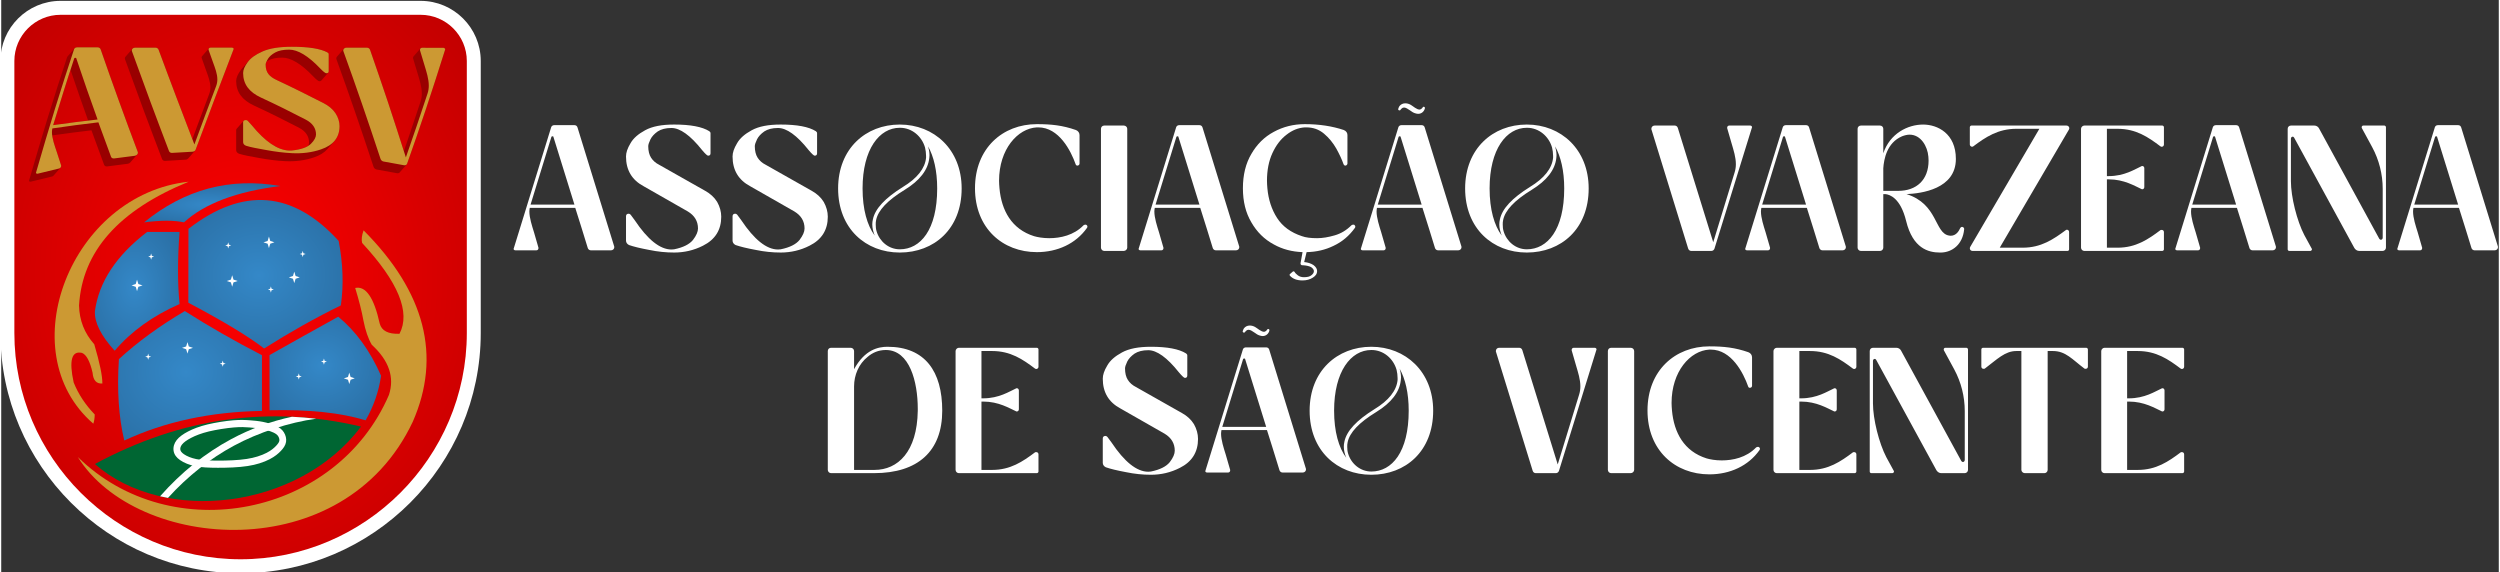 <?xml version="1.0" encoding="UTF-8"?>
<!DOCTYPE svg PUBLIC "-//W3C//DTD SVG 1.1//EN" "http://www.w3.org/Graphics/SVG/1.1/DTD/svg11.dtd">
<!-- Creator: CorelDRAW 2021 (64 Bit) -->
<svg xmlns="http://www.w3.org/2000/svg" xml:space="preserve" width="2315px" height="530px" version="1.1" style="shape-rendering:geometricPrecision; text-rendering:geometricPrecision; image-rendering:optimizeQuality; fill-rule:evenodd; clip-rule:evenodd"
viewBox="0 0 2315 530.52"
 xmlns:xlink="http://www.w3.org/1999/xlink"
 xmlns:xodm="http://www.corel.com/coreldraw/odm/2003">
 <rect x="0" y="0" width="2315" height="530.52" fill="#333333" stroke="none"/>
 <defs>
  <style type="text/css">
   <![CDATA[
    .fil12 {fill:#006633}
    .fil5 {fill:#990000}
    .fil14 {fill:#CC9933}
    .fil0 {fill:#E6E6E6}
    .fil3 {fill:white}
    .fil6 {fill:#CC9933;fill-rule:nonzero}
    .fil1 {fill:#CCCCCC;fill-rule:nonzero}
    .fil13 {fill:white;fill-rule:nonzero}
    .fil2 {fill:white;fill-rule:nonzero}
    .fil7 {fill:url(#id0)}
    .fil8 {fill:url(#id1)}
    .fil4 {fill:url(#id2)}
    .fil10 {fill:url(#id3)}
    .fil9 {fill:url(#id4)}
    .fil11 {fill:url(#id5)}
   ]]>
  </style>
  <radialGradient id="id0" gradientUnits="userSpaceOnUse" gradientTransform="matrix(2.66749E-05 0.963 -1.061 3.52576E-05 537 180)" cx="171.01" cy="344.73" r="102.25" fx="171.01" fy="344.73">
   <stop offset="0" style="stop-opacity:1; stop-color:#3488C8"/>
   <stop offset="1" style="stop-opacity:1; stop-color:#296CA0"/>
  </radialGradient>
  <radialGradient id="id1" gradientUnits="userSpaceOnUse" gradientTransform="matrix(6.04622E-17 0.987 -1.063 6.50961E-17 657 45)" xlink:href="#id0" cx="297.29" cy="338.71" r="71.37" fx="297.29" fy="338.71">
  </radialGradient>
  <radialGradient id="id2" gradientUnits="userSpaceOnUse" gradientTransform="matrix(6.78504E-06 -1.459 1.213 6.78503E-06 -88 580)" cx="221.87" cy="255.96" r="386.96" fx="221.87" fy="255.96">
   <stop offset="0" style="stop-opacity:1; stop-color:red"/>
   <stop offset="1" style="stop-opacity:1; stop-color:#990000"/>
  </radialGradient>
  <radialGradient id="id3" gradientUnits="userSpaceOnUse" gradientTransform="matrix(1.61946E-17 0.264 -1.063 6.5096E-17 393 139)" xlink:href="#id0" cx="191.76" cy="189.43" r="87.16" fx="191.76" fy="189.43">
  </radialGradient>
  <radialGradient id="id4" gradientUnits="userSpaceOnUse" gradientTransform="matrix(6.51004E-17 1.063 -0.752 4.6058E-17 324 135)" xlink:href="#id0" cx="123.7" cy="266.74" r="76.01" fx="123.7" fy="266.74">
  </radialGradient>
  <radialGradient id="id5" gradientUnits="userSpaceOnUse" gradientTransform="matrix(5.5079E-17 0.9 -1.01 6.18613E-17 497 40)" xlink:href="#id0" cx="239.2" cy="255.58" r="103.06" fx="239.2" fy="255.58">
  </radialGradient>
 </defs>
 <g id="Camada_x0020_1">
  <polygon class="fil0" points="-42.45,1307.38 2150.52,1307.38 2150.52,1324.88 -42.45,1324.88 "/>
  <path class="fil1" d="M-42.57 -314.97l0 -21.47 2.47 0 8.68 13.14 8.73 -13.14 2.43 0 0 21.47 -2.63 0 0 -16.77 -8.53 12.7 -8.52 -12.7 0 16.77 -2.63 0zm38 -1.95c2.43,0 4.42,-0.84 6.01,-2.47 1.55,-1.64 2.35,-3.75 2.35,-6.26 0,-2.54 -0.8,-4.66 -2.35,-6.29 -1.59,-1.63 -3.58,-2.47 -6.01,-2.47 -2.39,0 -4.42,0.84 -5.98,2.47 -1.59,1.67 -2.39,3.75 -2.39,6.29 0,2.51 0.8,4.62 2.39,6.26 1.56,1.63 3.59,2.47 5.98,2.47zm0 2.5c-3.23,0 -5.9,-1.07 -7.97,-3.18 -2.11,-2.11 -3.14,-4.82 -3.14,-8.05 0,-3.26 1.03,-5.97 3.14,-8.08 2.11,-2.11 4.74,-3.19 7.97,-3.19 3.22,0 5.85,1.08 8,3.19 2.11,2.11 3.15,4.82 3.15,8.08 0,3.23 -1.04,5.94 -3.15,8.05 -2.11,2.11 -4.78,3.18 -8,3.18zm32.97 -7.4l2.15 1.59c-0.99,1.87 -2.35,3.31 -4.06,4.3 -1.67,1 -3.62,1.51 -5.81,1.51 -3.23,0 -5.86,-1.07 -7.97,-3.18 -2.11,-2.11 -3.15,-4.82 -3.15,-8.05 0,-3.26 1.04,-5.97 3.15,-8.08 2.11,-2.11 4.74,-3.19 7.97,-3.19 1.99,0 3.78,0.44 5.41,1.32 1.63,0.83 2.95,2.11 3.98,3.7l-2.23 1.59c-0.67,-1.27 -1.63,-2.31 -2.9,-3.02 -1.28,-0.72 -2.71,-1.08 -4.26,-1.08 -2.43,0 -4.42,0.84 -5.98,2.47 -1.59,1.67 -2.39,3.75 -2.39,6.29 0,2.51 0.8,4.62 2.39,6.26 1.56,1.63 3.55,2.47 5.98,2.47 1.67,0 3.18,-0.44 4.5,-1.24 1.27,-0.84 2.39,-2.07 3.22,-3.66zm6.93 6.85l0 -21.51 2.67 0 0 10.71 12.31 -10.71 3.5 0 -8.68 7.65 9.99 13.86 -3.22 0 -8.68 -12.03 -5.22 4.38 0 7.65 -2.67 0zm25.45 -21.47l0 13.9c0,2.23 0.44,3.7 1.27,4.46 0.84,0.76 2.47,1.16 4.9,1.16 2.47,0 4.1,-0.4 4.94,-1.16 0.84,-0.76 1.24,-2.23 1.24,-4.46l0 -13.9 2.66 0 0 14.62c0,2.63 -0.67,4.54 -2.07,5.69 -1.35,1.16 -3.62,1.71 -6.77,1.71 -3.14,0 -5.41,-0.55 -6.77,-1.71 -1.39,-1.15 -2.07,-3.06 -2.07,-5.69l0 -14.62 2.67 0zm23.5 9.56l9.47 0c1.36,0 2.39,-0.32 3.07,-0.92 0.68,-0.55 1.04,-1.43 1.04,-2.59 0,-1.15 -0.36,-2.03 -1.04,-2.62 -0.68,-0.64 -1.67,-0.96 -2.95,-0.96l-9.59 0 0 7.09zm-2.67 11.91l0 -21.47 12.3 0c2.11,0 3.75,0.52 4.94,1.55 1.2,1.04 1.8,2.47 1.8,4.27 0,1.87 -0.56,3.38 -1.76,4.5 -1.15,1.15 -2.67,1.75 -4.62,1.75l-9.99 0 0 9.4 -2.67 0zm40.42 -8.29l9.44 0 -4.74 -9.51 -4.7 9.51zm-6.93 8.29l10.52 -21.47 2.23 0 10.63 21.47 -2.91 0 -2.91 -5.78 -11.86 0 -2.83 5.78 -2.87 0zm29.19 -11.91l9.48 0c1.36,0 2.39,-0.32 3.07,-0.92 0.67,-0.55 1.03,-1.43 1.03,-2.59 0,-1.15 -0.36,-2.03 -1.03,-2.62 -0.68,-0.64 -1.68,-0.96 -2.95,-0.96l-9.6 0 0 7.09zm-2.67 11.91l0 -21.47 12.31 0c2.11,0 3.74,0.52 4.94,1.55 1.19,1.04 1.79,2.47 1.79,4.27 0,1.87 -0.56,3.38 -1.75,4.5 -1.16,1.15 -2.67,1.75 -4.62,1.75l-10 0 0 9.4 -2.67 0zm26.01 -11.91l9.48 0c1.35,0 2.39,-0.32 3.07,-0.92 0.67,-0.55 1.03,-1.43 1.03,-2.59 0,-1.15 -0.36,-2.03 -1.03,-2.62 -0.68,-0.64 -1.68,-0.96 -2.95,-0.96l-9.6 0 0 7.09zm-2.67 11.91l0 -21.47 12.31 0c2.11,0 3.74,0.52 4.94,1.59 1.19,1.04 1.79,2.51 1.79,4.38 0,1.56 -0.48,2.87 -1.39,3.99 -0.92,1.11 -2.16,1.79 -3.71,2.07l5.38 9.44 -2.95 0 -5.38 -9.4 -8.32 0 0 9.4 -2.67 0zm23.9 0l0 -21.47 16.88 0 0 2.47 -14.21 0 0 6.29 8.6 0 0 2.47 -8.6 0 0 7.77 15.09 0 0 2.47 -17.76 0zm19.71 -3.23l1.55 -2.31c1.52,1.16 3.11,2.07 4.74,2.71 1.64,0.6 3.27,0.92 4.86,0.92 1.99,0 3.59,-0.44 4.82,-1.28 1.27,-0.84 1.87,-1.91 1.87,-3.23 0,-1.07 -0.44,-1.91 -1.31,-2.58 -0.92,-0.68 -2.15,-1.08 -3.71,-1.24 -0.35,-0.04 -0.91,-0.08 -1.63,-0.12 -3.54,-0.24 -5.93,-0.63 -7.21,-1.23 -0.99,-0.48 -1.75,-1.12 -2.27,-1.87 -0.51,-0.76 -0.79,-1.6 -0.79,-2.55 0,-1.72 0.75,-3.15 2.31,-4.26 1.55,-1.12 3.54,-1.68 6.01,-1.68 1.79,0 3.54,0.28 5.3,0.88 1.75,0.6 3.42,1.47 4.97,2.63l-1.55 2.23c-1.31,-1.08 -2.71,-1.87 -4.18,-2.43 -1.43,-0.52 -2.95,-0.8 -4.5,-0.8 -1.59,0 -2.95,0.32 -3.98,0.96 -1.08,0.63 -1.6,1.39 -1.6,2.35 0,0.4 0.08,0.71 0.24,1.03 0.2,0.32 0.44,0.6 0.8,0.88 0.88,0.68 2.79,1.07 5.73,1.27 1.32,0.08 2.39,0.16 3.11,0.24 2.19,0.24 3.9,0.96 5.18,2.11 1.27,1.16 1.91,2.55 1.91,4.26 0,2 -0.88,3.67 -2.63,4.94 -1.71,1.32 -4.02,1.95 -6.85,1.95 -2.15,0 -4.14,-0.31 -5.97,-0.91 -1.83,-0.64 -3.59,-1.59 -5.22,-2.87zm25.81 3.23l0 -21.47 16.88 0 0 2.47 -14.21 0 0 6.29 8.6 0 0 2.47 -8.6 0 0 7.77 15.09 0 0 2.47 -17.76 0zm21.74 0l0 -21.47 1.4 0 13.93 16.05 0 -16.05 2.67 0 0 21.47 -1.35 0 -13.98 -16.05 0 16.05 -2.67 0zm28.16 0l0 -19 -9.04 0 0 -2.47 20.75 0 0 2.47 -9.04 0 0 19 -2.67 0z"/>
  <path class="fil1" d="M298.64 -323.26l9.44 0 -4.74 -9.51 -4.7 9.51zm-6.93 8.29l10.52 -21.47 2.23 0 10.63 21.47 -2.91 0 -2.9 -5.78 -11.87 0 -2.83 5.78 -2.87 0zm43.77 -6.85l2.15 1.59c-1,1.87 -2.35,3.31 -4.06,4.3 -1.67,1 -3.63,1.51 -5.82,1.51 -3.22,0 -5.85,-1.07 -7.96,-3.18 -2.11,-2.11 -3.15,-4.82 -3.15,-8.05 0,-3.26 1.04,-5.97 3.15,-8.08 2.11,-2.11 4.74,-3.19 7.96,-3.19 1.99,0 3.79,0.44 5.42,1.32 1.63,0.83 2.95,2.11 3.98,3.7l-2.23 1.59c-0.68,-1.27 -1.63,-2.31 -2.9,-3.02 -1.28,-0.72 -2.71,-1.08 -4.27,-1.08 -2.43,0 -4.42,0.84 -5.97,2.47 -1.59,1.67 -2.39,3.75 -2.39,6.29 0,2.51 0.8,4.62 2.39,6.26 1.55,1.63 3.54,2.47 5.97,2.47 1.68,0 3.19,-0.44 4.5,-1.24 1.28,-0.84 2.39,-2.07 3.23,-3.66zm-12.47 14.97l0 -1.47c1.24,0.28 2.19,0.44 2.83,0.52 0.68,0.11 1.28,0.15 1.75,0.15 0.84,0 1.48,-0.15 1.92,-0.43 0.43,-0.32 0.63,-0.72 0.63,-1.32 0,-0.71 -0.24,-1.23 -0.67,-1.55 -0.44,-0.32 -1.16,-0.48 -2.12,-0.48 -0.23,0 -0.43,0 -0.55,0 -0.12,0 -0.24,0.04 -0.36,0.04l0 -3.58 1.23 0 0 2.15 0.4 0c1.36,0 2.43,0.28 3.15,0.87 0.71,0.56 1.07,1.4 1.07,2.47 0,1.12 -0.36,1.95 -1.11,2.55 -0.76,0.6 -1.83,0.88 -3.27,0.88 -0.71,0 -1.43,-0.04 -2.15,-0.16 -0.75,-0.12 -1.67,-0.32 -2.75,-0.64zm23.1 -16.41l9.44 0 -4.74 -9.51 -4.7 9.51zm-6.93 8.29l10.52 -21.47 2.23 0 10.63 21.47 -2.91 0 -2.9 -5.78 -11.87 0 -2.83 5.78 -2.87 0zm17.33 -29.23c-0.32,1.19 -0.8,2.07 -1.44,2.66 -0.63,0.56 -1.39,0.88 -2.27,0.88 -0.16,0 -0.35,0 -0.59,-0.04 -0.2,-0.04 -0.44,-0.08 -0.68,-0.16l-1.87 -0.6c-0.2,-0.08 -0.4,-0.12 -0.56,-0.12 -0.12,-0.04 -0.28,-0.04 -0.48,-0.04 -0.36,0 -0.71,0.12 -1.03,0.36 -0.32,0.24 -0.56,0.6 -0.76,1.04l-1.55 0c0.28,-1.16 0.75,-2.03 1.39,-2.63 0.64,-0.6 1.43,-0.92 2.39,-0.92 0.2,0 0.4,0 0.56,0.04 0.2,0.04 0.36,0.08 0.48,0.12l1.87 0.6c0.2,0.08 0.4,0.12 0.59,0.16 0.2,0.04 0.36,0.08 0.48,0.08 0.44,0 0.8,-0.12 1.08,-0.36 0.32,-0.2 0.56,-0.6 0.79,-1.07l1.6 0zm18.72 27.28c2.42,0 4.42,-0.84 6.01,-2.47 1.55,-1.64 2.35,-3.75 2.35,-6.26 0,-2.54 -0.8,-4.66 -2.35,-6.29 -1.59,-1.63 -3.59,-2.47 -6.01,-2.47 -2.39,0 -4.43,0.84 -5.98,2.47 -1.59,1.67 -2.39,3.75 -2.39,6.29 0,2.51 0.8,4.62 2.39,6.26 1.55,1.63 3.59,2.47 5.98,2.47zm0 2.5c-3.23,0 -5.9,-1.07 -7.97,-3.18 -2.11,-2.11 -3.15,-4.82 -3.15,-8.05 0,-3.26 1.04,-5.97 3.15,-8.08 2.11,-2.11 4.74,-3.19 7.97,-3.19 3.22,0 5.85,1.08 8,3.19 2.11,2.11 3.15,4.82 3.15,8.08 0,3.23 -1.04,5.94 -3.15,8.05 -2.11,2.11 -4.78,3.18 -8,3.18zm26.8 -12.42l8.4 0 0 2.35 -8.4 0 0 -2.35zm25.8 11.87l0 -21.47 16.89 0 0 2.47 -14.22 0 0 6.29 8.6 0 0 2.47 -8.6 0 0 10.24 -2.67 0zm22.27 -11.91l9.47 0c1.36,0 2.39,-0.32 3.07,-0.92 0.68,-0.55 1.04,-1.43 1.04,-2.59 0,-1.15 -0.36,-2.03 -1.04,-2.62 -0.68,-0.64 -1.67,-0.96 -2.95,-0.96l-9.59 0 0 7.09zm-2.67 11.91l0 -21.47 12.3 0c2.11,0 3.75,0.52 4.94,1.59 1.2,1.04 1.79,2.51 1.79,4.38 0,1.56 -0.47,2.87 -1.39,3.99 -0.92,1.11 -2.15,1.79 -3.7,2.07l5.37 9.44 -2.94 0 -5.38 -9.4 -8.32 0 0 9.4 -2.67 0zm23.89 0l0 -21.47 16.89 0 0 2.47 -14.22 0 0 6.29 8.6 0 0 2.47 -8.6 0 0 7.77 15.1 0 0 2.47 -17.77 0zm21.75 0l0 -21.47 1.39 0 13.94 16.05 0 -16.05 2.67 0 0 21.47 -1.36 0 -13.97 -16.05 0 16.05 -2.67 0zm28.15 0l0 -19 -9.04 0 0 -2.47 20.75 0 0 2.47 -9.04 0 0 19 -2.67 0zm12.87 0l0 -21.47 16.88 0 0 2.47 -14.21 0 0 6.29 8.6 0 0 2.47 -8.6 0 0 7.77 15.09 0 0 2.47 -17.76 0z"/>
  <path class="fil1" d="M-42.57 1373.37l0 -21.46 2.47 0 8.68 13.14 8.73 -13.14 2.43 0 0 21.46 -2.63 0 0 -16.76 -8.53 12.7 -8.52 -12.7 0 16.76 -2.63 0zm38 -1.95c2.43,0 4.42,-0.83 6.01,-2.47 1.55,-1.63 2.35,-3.74 2.35,-6.25 0,-2.55 -0.8,-4.66 -2.35,-6.29 -1.59,-1.63 -3.58,-2.47 -6.01,-2.47 -2.39,0 -4.42,0.84 -5.98,2.47 -1.59,1.67 -2.39,3.74 -2.39,6.29 0,2.51 0.8,4.62 2.39,6.25 1.56,1.64 3.59,2.47 5.98,2.47zm0 2.51c-3.23,0 -5.9,-1.07 -7.97,-3.18 -2.11,-2.12 -3.14,-4.82 -3.14,-8.05 0,-3.26 1.03,-5.97 3.14,-8.08 2.11,-2.11 4.74,-3.19 7.97,-3.19 3.22,0 5.85,1.08 8,3.19 2.11,2.11 3.15,4.82 3.15,8.08 0,3.23 -1.04,5.93 -3.15,8.05 -2.11,2.11 -4.78,3.18 -8,3.18zm32.97 -7.41l2.15 1.6c-0.99,1.87 -2.35,3.3 -4.06,4.3 -1.67,0.99 -3.62,1.51 -5.81,1.51 -3.23,0 -5.86,-1.07 -7.97,-3.18 -2.11,-2.12 -3.15,-4.82 -3.15,-8.05 0,-3.26 1.04,-5.97 3.15,-8.08 2.11,-2.11 4.74,-3.19 7.97,-3.19 1.99,0 3.78,0.44 5.41,1.31 1.63,0.84 2.95,2.12 3.98,3.71l-2.23 1.59c-0.67,-1.27 -1.63,-2.31 -2.9,-3.03 -1.28,-0.71 -2.71,-1.07 -4.26,-1.07 -2.43,0 -4.42,0.84 -5.98,2.47 -1.59,1.67 -2.39,3.74 -2.39,6.29 0,2.51 0.8,4.62 2.39,6.25 1.56,1.64 3.55,2.47 5.98,2.47 1.67,0 3.18,-0.44 4.5,-1.23 1.27,-0.84 2.39,-2.07 3.22,-3.67zm6.93 6.85l0 -21.5 2.67 0 0 10.71 12.31 -10.71 3.5 0 -8.68 7.64 9.99 13.86 -3.22 0 -8.68 -12.02 -5.22 4.38 0 7.64 -2.67 0zm25.45 -21.46l0 13.9c0,2.23 0.44,3.7 1.27,4.46 0.84,0.75 2.47,1.15 4.9,1.15 2.47,0 4.1,-0.4 4.94,-1.15 0.84,-0.76 1.24,-2.23 1.24,-4.46l0 -13.9 2.66 0 0 14.61c0,2.63 -0.67,4.54 -2.07,5.7 -1.35,1.15 -3.62,1.71 -6.77,1.71 -3.14,0 -5.41,-0.56 -6.77,-1.71 -1.39,-1.16 -2.07,-3.07 -2.07,-5.7l0 -14.61 2.67 0zm23.5 9.56l9.47 0c1.36,0 2.39,-0.32 3.07,-0.92 0.68,-0.56 1.04,-1.43 1.04,-2.59 0,-1.15 -0.36,-2.03 -1.04,-2.63 -0.68,-0.63 -1.67,-0.95 -2.95,-0.95l-9.59 0 0 7.09zm-2.67 11.9l0 -21.46 12.3 0c2.11,0 3.75,0.52 4.94,1.55 1.2,1.04 1.8,2.47 1.8,4.26 0,1.87 -0.56,3.39 -1.76,4.5 -1.15,1.16 -2.67,1.76 -4.62,1.76l-9.99 0 0 9.39 -2.67 0zm40.42 -8.28l9.44 0 -4.74 -9.52 -4.7 9.52zm-6.93 8.28l10.52 -21.46 2.23 0 10.63 21.46 -2.91 0 -2.91 -5.77 -11.86 0 -2.83 5.77 -2.87 0zm29.19 -11.9l9.48 0c1.36,0 2.39,-0.32 3.07,-0.92 0.67,-0.56 1.03,-1.43 1.03,-2.59 0,-1.15 -0.36,-2.03 -1.03,-2.63 -0.68,-0.63 -1.68,-0.95 -2.95,-0.95l-9.6 0 0 7.09zm-2.67 11.9l0 -21.46 12.31 0c2.11,0 3.74,0.52 4.94,1.55 1.19,1.04 1.79,2.47 1.79,4.26 0,1.87 -0.56,3.39 -1.75,4.5 -1.16,1.16 -2.67,1.76 -4.62,1.76l-10 0 0 9.39 -2.67 0zm26.01 -11.9l9.48 0c1.35,0 2.39,-0.32 3.07,-0.92 0.67,-0.56 1.03,-1.43 1.03,-2.59 0,-1.15 -0.36,-2.03 -1.03,-2.63 -0.68,-0.63 -1.68,-0.95 -2.95,-0.95l-9.6 0 0 7.09zm-2.67 11.9l0 -21.46 12.31 0c2.11,0 3.74,0.52 4.94,1.59 1.19,1.04 1.79,2.51 1.79,4.38 0,1.56 -0.48,2.87 -1.39,3.98 -0.92,1.12 -2.16,1.8 -3.71,2.08l5.38 9.43 -2.95 0 -5.38 -9.39 -8.32 0 0 9.39 -2.67 0zm23.9 0l0 -21.46 16.88 0 0 2.47 -14.21 0 0 6.29 8.6 0 0 2.47 -8.6 0 0 7.77 15.09 0 0 2.46 -17.76 0zm19.71 -3.22l1.55 -2.31c1.52,1.15 3.11,2.07 4.74,2.71 1.64,0.59 3.27,0.91 4.86,0.91 1.99,0 3.59,-0.44 4.82,-1.27 1.27,-0.84 1.87,-1.91 1.87,-3.23 0,-1.07 -0.44,-1.91 -1.31,-2.59 -0.92,-0.67 -2.15,-1.07 -3.71,-1.23 -0.35,-0.04 -0.91,-0.08 -1.63,-0.12 -3.54,-0.24 -5.93,-0.64 -7.21,-1.23 -0.99,-0.48 -1.75,-1.12 -2.27,-1.88 -0.51,-0.75 -0.79,-1.59 -0.79,-2.55 0,-1.71 0.75,-3.14 2.31,-4.26 1.55,-1.11 3.54,-1.67 6.01,-1.67 1.79,0 3.54,0.28 5.3,0.88 1.75,0.59 3.42,1.47 4.97,2.63l-1.55 2.22c-1.31,-1.07 -2.71,-1.87 -4.18,-2.42 -1.43,-0.52 -2.95,-0.8 -4.5,-0.8 -1.59,0 -2.95,0.32 -3.98,0.96 -1.08,0.63 -1.6,1.39 -1.6,2.35 0,0.39 0.08,0.71 0.24,1.03 0.2,0.32 0.44,0.6 0.8,0.88 0.88,0.67 2.79,1.07 5.73,1.27 1.32,0.08 2.39,0.16 3.11,0.24 2.19,0.24 3.9,0.96 5.18,2.11 1.27,1.16 1.91,2.55 1.91,4.26 0,1.99 -0.88,3.67 -2.63,4.94 -1.71,1.32 -4.02,1.95 -6.85,1.95 -2.15,0 -4.14,-0.32 -5.97,-0.91 -1.83,-0.64 -3.59,-1.6 -5.22,-2.87zm25.81 3.22l0 -21.46 16.88 0 0 2.47 -14.21 0 0 6.29 8.6 0 0 2.47 -8.6 0 0 7.77 15.09 0 0 2.46 -17.76 0zm21.74 0l0 -21.46 1.4 0 13.93 16.05 0 -16.05 2.67 0 0 21.46 -1.35 0 -13.98 -16.05 0 16.05 -2.67 0zm28.16 0l0 -18.99 -9.04 0 0 -2.47 20.75 0 0 2.47 -9.04 0 0 18.99 -2.67 0z"/>
  <path class="fil1" d="M298.64 1365.09l9.44 0 -4.74 -9.52 -4.7 9.52zm-6.93 8.28l10.52 -21.46 2.23 0 10.63 21.46 -2.91 0 -2.9 -5.77 -11.87 0 -2.83 5.77 -2.87 0zm43.77 -6.85l2.15 1.6c-1,1.87 -2.35,3.3 -4.06,4.3 -1.67,0.99 -3.63,1.51 -5.82,1.51 -3.22,0 -5.85,-1.07 -7.96,-3.18 -2.11,-2.12 -3.15,-4.82 -3.15,-8.05 0,-3.26 1.04,-5.97 3.15,-8.08 2.11,-2.11 4.74,-3.19 7.96,-3.19 1.99,0 3.79,0.44 5.42,1.31 1.63,0.84 2.95,2.12 3.98,3.71l-2.23 1.59c-0.68,-1.27 -1.63,-2.31 -2.9,-3.03 -1.28,-0.71 -2.71,-1.07 -4.27,-1.07 -2.43,0 -4.42,0.84 -5.97,2.47 -1.59,1.67 -2.39,3.74 -2.39,6.29 0,2.51 0.8,4.62 2.39,6.25 1.55,1.64 3.54,2.47 5.97,2.47 1.68,0 3.19,-0.44 4.5,-1.23 1.28,-0.84 2.39,-2.07 3.23,-3.67zm-12.47 14.98l0 -1.47c1.24,0.27 2.19,0.43 2.83,0.51 0.68,0.12 1.28,0.16 1.75,0.16 0.84,0 1.48,-0.16 1.92,-0.44 0.43,-0.32 0.63,-0.71 0.63,-1.31 0,-0.72 -0.24,-1.23 -0.67,-1.55 -0.44,-0.32 -1.16,-0.48 -2.12,-0.48 -0.23,0 -0.43,0 -0.55,0 -0.12,0 -0.24,0.04 -0.36,0.04l0 -3.59 1.23 0 0 2.15 0.4 0c1.36,0 2.43,0.28 3.15,0.88 0.71,0.56 1.07,1.39 1.07,2.47 0,1.12 -0.36,1.95 -1.11,2.55 -0.76,0.6 -1.83,0.87 -3.27,0.87 -0.71,0 -1.43,-0.03 -2.15,-0.15 -0.75,-0.12 -1.67,-0.32 -2.75,-0.64zm23.1 -16.41l9.44 0 -4.74 -9.52 -4.7 9.52zm-6.93 8.28l10.52 -21.46 2.23 0 10.63 21.46 -2.91 0 -2.9 -5.77 -11.87 0 -2.83 5.77 -2.87 0zm17.33 -29.23c-0.32,1.2 -0.8,2.07 -1.44,2.67 -0.63,0.56 -1.39,0.88 -2.27,0.88 -0.16,0 -0.35,0 -0.59,-0.04 -0.2,-0.04 -0.44,-0.08 -0.68,-0.16l-1.87 -0.6c-0.2,-0.08 -0.4,-0.12 -0.56,-0.12 -0.12,-0.04 -0.28,-0.04 -0.48,-0.04 -0.36,0 -0.71,0.12 -1.03,0.36 -0.32,0.24 -0.56,0.6 -0.76,1.04l-1.55 0c0.28,-1.16 0.75,-2.04 1.39,-2.63 0.64,-0.6 1.43,-0.92 2.39,-0.92 0.2,0 0.4,0 0.56,0.04 0.2,0.04 0.36,0.08 0.48,0.12l1.87 0.6c0.2,0.08 0.4,0.12 0.59,0.16 0.2,0.04 0.36,0.08 0.48,0.08 0.44,0 0.8,-0.12 1.08,-0.36 0.32,-0.2 0.56,-0.6 0.79,-1.08l1.6 0zm18.72 27.28c2.42,0 4.42,-0.83 6.01,-2.47 1.55,-1.63 2.35,-3.74 2.35,-6.25 0,-2.55 -0.8,-4.66 -2.35,-6.29 -1.59,-1.63 -3.59,-2.47 -6.01,-2.47 -2.39,0 -4.43,0.84 -5.98,2.47 -1.59,1.67 -2.39,3.74 -2.39,6.29 0,2.51 0.8,4.62 2.39,6.25 1.55,1.64 3.59,2.47 5.98,2.47zm0 2.51c-3.23,0 -5.9,-1.07 -7.97,-3.18 -2.11,-2.12 -3.15,-4.82 -3.15,-8.05 0,-3.26 1.04,-5.97 3.15,-8.08 2.11,-2.11 4.74,-3.19 7.97,-3.19 3.22,0 5.85,1.08 8,3.19 2.11,2.11 3.15,4.82 3.15,8.08 0,3.23 -1.04,5.93 -3.15,8.05 -2.11,2.11 -4.78,3.18 -8,3.18zm26.8 -12.42l8.4 0 0 2.35 -8.4 0 0 -2.35zm42.93 5.01l2.15 1.6c-1,1.87 -2.35,3.3 -4.06,4.3 -1.67,0.99 -3.63,1.51 -5.82,1.51 -3.22,0 -5.85,-1.07 -7.96,-3.18 -2.11,-2.12 -3.15,-4.82 -3.15,-8.05 0,-3.26 1.04,-5.97 3.15,-8.08 2.11,-2.11 4.74,-3.19 7.96,-3.19 1.99,0 3.79,0.44 5.42,1.31 1.63,0.84 2.95,2.12 3.98,3.71l-2.23 1.59c-0.68,-1.27 -1.63,-2.31 -2.91,-3.03 -1.27,-0.71 -2.7,-1.07 -4.26,-1.07 -2.43,0 -4.42,0.84 -5.97,2.47 -1.59,1.67 -2.39,3.74 -2.39,6.29 0,2.51 0.8,4.62 2.39,6.25 1.55,1.64 3.54,2.47 5.97,2.47 1.68,0 3.19,-0.44 4.5,-1.23 1.28,-0.84 2.39,-2.07 3.23,-3.67zm16.33 4.9c2.43,0 4.42,-0.83 6.01,-2.47 1.55,-1.63 2.35,-3.74 2.35,-6.25 0,-2.55 -0.8,-4.66 -2.35,-6.29 -1.59,-1.63 -3.58,-2.47 -6.01,-2.47 -2.39,0 -4.42,0.84 -5.98,2.47 -1.59,1.67 -2.39,3.74 -2.39,6.29 0,2.51 0.8,4.62 2.39,6.25 1.56,1.64 3.59,2.47 5.98,2.47zm0 2.51c-3.23,0 -5.9,-1.07 -7.97,-3.18 -2.11,-2.12 -3.14,-4.82 -3.14,-8.05 0,-3.26 1.03,-5.97 3.14,-8.08 2.11,-2.11 4.74,-3.19 7.97,-3.19 3.22,0 5.85,1.08 8,3.19 2.11,2.11 3.15,4.82 3.15,8.08 0,3.23 -1.04,5.93 -3.15,8.05 -2.11,2.11 -4.78,3.18 -8,3.18zm13.82 -3.78l1.55 -2.31c1.51,1.15 3.11,2.07 4.74,2.71 1.63,0.59 3.26,0.91 4.86,0.91 1.99,0 3.58,-0.44 4.82,-1.27 1.27,-0.84 1.87,-1.91 1.87,-3.23 0,-1.07 -0.44,-1.91 -1.32,-2.59 -0.91,-0.67 -2.15,-1.07 -3.7,-1.23 -0.36,-0.04 -0.92,-0.08 -1.63,-0.12 -3.55,-0.24 -5.94,-0.64 -7.21,-1.23 -1,-0.48 -1.75,-1.12 -2.27,-1.88 -0.52,-0.75 -0.8,-1.59 -0.8,-2.55 0,-1.71 0.76,-3.14 2.31,-4.26 1.56,-1.11 3.55,-1.67 6.02,-1.67 1.79,0 3.54,0.28 5.29,0.88 1.75,0.59 3.43,1.47 4.98,2.63l-1.55 2.22c-1.32,-1.07 -2.71,-1.87 -4.18,-2.42 -1.44,-0.52 -2.95,-0.8 -4.5,-0.8 -1.6,0 -2.95,0.32 -3.99,0.96 -1.07,0.63 -1.59,1.39 -1.59,2.35 0,0.39 0.08,0.71 0.24,1.03 0.2,0.32 0.44,0.6 0.8,0.88 0.87,0.67 2.78,1.07 5.73,1.27 1.32,0.08 2.39,0.16 3.11,0.24 2.19,0.24 3.9,0.96 5.17,2.11 1.28,1.16 1.92,2.55 1.92,4.26 0,1.99 -0.88,3.67 -2.63,4.94 -1.71,1.32 -4.02,1.95 -6.85,1.95 -2.15,0 -4.14,-0.32 -5.98,-0.91 -1.83,-0.64 -3.58,-1.6 -5.21,-2.87zm29.55 3.22l0 -18.99 -9.04 0 0 -2.47 20.75 0 0 2.47 -9.04 0 0 18.99 -2.67 0z"/>
  <path class="fil1" d="M519.01 1365.09l9.44 0 -4.74 -9.52 -4.7 9.52zm-6.92 8.28l10.51 -21.46 2.23 0 10.63 21.46 -2.9 0 -2.91 -5.77 -11.87 0 -2.83 5.77 -2.86 0zm24.61 -3.22l1.55 -2.31c1.51,1.15 3.11,2.07 4.74,2.71 1.63,0.59 3.26,0.91 4.86,0.91 1.99,0 3.58,-0.44 4.82,-1.27 1.27,-0.84 1.87,-1.91 1.87,-3.23 0,-1.07 -0.44,-1.91 -1.32,-2.59 -0.91,-0.67 -2.15,-1.07 -3.7,-1.23 -0.36,-0.04 -0.92,-0.08 -1.63,-0.12 -3.55,-0.24 -5.94,-0.64 -7.21,-1.23 -1,-0.48 -1.75,-1.12 -2.27,-1.88 -0.52,-0.75 -0.8,-1.59 -0.8,-2.55 0,-1.71 0.76,-3.14 2.31,-4.26 1.56,-1.11 3.55,-1.67 6.02,-1.67 1.79,0 3.54,0.28 5.29,0.88 1.75,0.59 3.43,1.47 4.98,2.63l-1.55 2.22c-1.32,-1.07 -2.71,-1.87 -4.18,-2.42 -1.44,-0.52 -2.95,-0.8 -4.5,-0.8 -1.6,0 -2.95,0.32 -3.99,0.96 -1.07,0.63 -1.59,1.39 -1.59,2.35 0,0.39 0.08,0.71 0.24,1.03 0.2,0.32 0.44,0.6 0.8,0.88 0.87,0.67 2.78,1.07 5.73,1.27 1.31,0.08 2.39,0.16 3.11,0.24 2.19,0.24 3.9,0.96 5.17,2.11 1.28,1.16 1.92,2.55 1.92,4.26 0,1.99 -0.88,3.67 -2.63,4.94 -1.72,1.32 -4.02,1.95 -6.85,1.95 -2.15,0 -4.14,-0.32 -5.98,-0.91 -1.83,-0.64 -3.58,-1.6 -5.21,-2.87z"/>
  <g id="_2287496676960">
   <path class="fil2" d="M534.13 118.06c-0.37,-1.31 -1.5,-2.06 -2.81,-2.06l-18.74 0c-1.31,0 -2.43,0.75 -2.81,1.88l-34.67 112.26c0,0.19 -0.19,0.38 -0.19,0.56 0,0.75 0.75,1.32 1.68,1.32l19.5 0c1.12,0 1.87,-0.94 1.87,-1.88l0 -0.56 -4.12 -14.25c-1.87,-5.99 -4.31,-13.49 -4.31,-19.3 0,-1.12 0.19,-2.25 0.37,-3.37l42.17 0 5.25 16.68 0.94 3 5.43 17.61c0.38,1.13 1.5,2.07 2.81,2.07l18.74 0c1.69,0 3,-1.32 3,-2.82 0,-0.37 0,-0.75 -0.18,-1.12l-33.93 -110.02zm-43.48 71.6l19.31 -62.79c0.19,-0.37 0.56,-0.56 0.93,-0.56 0.57,0 0.94,0.19 0.94,0.56l19.49 62.79 -40.67 0zm133.07 44.42c9.37,0 18.37,-2.06 26.8,-6.37 11.25,-5.63 16.87,-14.62 16.87,-26.81 0,-4.68 -1.31,-9.37 -3.75,-13.68 -2.62,-4.31 -6.37,-7.68 -11.06,-10.31l-42.73 -24.17c-3.37,-1.69 -5.81,-3.94 -7.49,-6.56 -1.69,-2.63 -2.63,-6.19 -2.63,-10.68 0,-1.5 0.75,-3.57 2.06,-6.38 1.31,-2.62 3.56,-5.06 6.75,-7.31 3.19,-2.06 7.31,-3.18 12.74,-3.18 7.87,0 17.44,6.74 28.31,20.43 2.99,3.56 4.87,5.24 5.62,5.24 1.5,0 2.25,-0.75 2.25,-2.24l0 -18.56c0,-0.75 -0.38,-1.31 -1.13,-1.88 -6.56,-4.12 -17.43,-6.18 -32.61,-6.18 -11.43,0 -20.24,1.69 -26.8,5.25 -6.56,3.56 -11.06,7.49 -13.68,12.18 -2.81,4.68 -4.12,8.62 -4.12,12.18 0,12.56 5.43,21.74 16.3,27.55l41.04 23.43c6.19,3.75 9.38,9 9.38,15.74 0,3 -1.5,6.56 -4.69,10.69 -3.19,3.93 -8.99,6.93 -17.43,8.62l-2.44 0.19c-10.68,0 -22.11,-9.19 -34.11,-27.18l-3.75 -5.06c-0.56,-0.56 -1.12,-0.94 -1.68,-0.94 -1.69,0 -2.62,0.75 -2.62,2.44l0 22.49c0,1.69 0.93,3.19 2.81,4.12 4.31,1.5 10.49,3 18.55,4.5 8.06,1.69 15.74,2.44 23.24,2.44z"/>
   <path class="fil2" d="M722.49 234.08c9.37,0 18.37,-2.06 26.8,-6.37 11.25,-5.63 16.87,-14.62 16.87,-26.81 0,-4.68 -1.32,-9.37 -3.75,-13.68 -2.63,-4.31 -6.37,-7.68 -11.06,-10.31l-42.73 -24.17c-3.38,-1.69 -5.81,-3.94 -7.5,-6.56 -1.68,-2.63 -2.62,-6.19 -2.62,-10.68 0,-1.5 0.75,-3.57 2.06,-6.38 1.31,-2.62 3.56,-5.06 6.75,-7.31 3.18,-2.06 7.31,-3.18 12.74,-3.18 7.87,0 17.43,6.74 28.3,20.43 3,3.56 4.87,5.24 5.63,5.24 1.49,0 2.24,-0.75 2.24,-2.24l0 -18.56c0,-0.75 -0.37,-1.31 -1.12,-1.88 -6.56,-4.12 -17.43,-6.18 -32.61,-6.18 -11.43,0 -20.24,1.69 -26.8,5.25 -6.56,3.56 -11.06,7.49 -13.68,12.18 -2.82,4.68 -4.13,8.62 -4.13,12.18 0,12.56 5.44,21.74 16.31,27.55l41.04 23.43c6.19,3.75 9.37,9 9.37,15.74 0,3 -1.5,6.56 -4.68,10.69 -3.19,3.93 -9,6.93 -17.43,8.62l-2.44 0.19c-10.68,0 -22.11,-9.19 -34.11,-27.18l-3.75 -5.06c-0.56,-0.56 -1.12,-0.94 -1.68,-0.94 -1.69,0 -2.63,0.75 -2.63,2.44l0 22.49c0,1.69 0.94,3.19 2.81,4.12 4.32,1.5 10.5,3 18.56,4.5 8.06,1.69 15.74,2.44 23.24,2.44z"/>
   <path class="fil2" d="M832.88 115.44c-31.49,0 -57.16,22.3 -57.16,59.23 0,37.29 25.67,59.41 57.16,59.41 31.67,0 57.35,-21.74 57.35,-59.41 0,-36.18 -25.68,-59.23 -57.35,-59.23zm0.19 3c11.05,0 20.24,7.87 23.24,18.37 0.56,2.43 0.93,5.06 0.93,7.68l0 1.69c-0.93,9.93 -8.24,19.11 -21.55,27.17 -16.49,10.31 -25.68,20.06 -27.74,29.99 -0.37,1.5 -0.56,3.19 -0.56,4.69 0,3.56 0.94,6.93 2.25,10.3 -6.94,-9.37 -11.25,-24.17 -11.25,-43.66 0,-36.36 15.56,-56.23 34.49,-56.23l0.19 0zm-0.19 112.64c-10.12,0 -18.74,-7.12 -21.55,-16.87 -0.57,-1.87 -0.75,-3.94 -0.75,-6 0,-1.31 0,-2.81 0.37,-4.31 1.88,-8.99 10.5,-18.18 26.43,-27.92 14.06,-8.63 21.74,-18.56 22.86,-29.62 0,-0.75 0.19,-1.68 0.19,-2.43 0,-2.81 -0.56,-5.81 -1.31,-8.25 5.25,9.37 8.43,22.49 8.43,38.99 0,38.42 -15.55,56.41 -34.67,56.41zm173.55 -19.87c0.19,-0.37 0.37,-0.75 0.37,-1.12 0,-0.75 -0.37,-1.32 -0.93,-1.69l-0.19 0c-0.19,-0.19 -0.56,-0.19 -0.75,-0.19 -0.56,0 -1.12,0.19 -1.69,0.56 -8.99,9.38 -21.55,12 -31.86,12 -5.81,0 -10.87,-0.94 -14.06,-1.87 -20.8,-6.56 -30.17,-23.81 -32.04,-44.42 -0.19,-2.44 -0.38,-4.69 -0.38,-6.94 0,-29.23 17.24,-48.54 35.05,-49.48l1.31 0c19.12,0 30.18,21.56 34.67,34.3 0.19,0.75 0.94,1.13 1.5,1.13 0.19,0 0.57,0 0.75,-0.19l0.19 0c0.56,-0.19 1.13,-0.94 1.13,-1.69l0 -26.42c0,-2.07 -1.32,-3.94 -3.38,-4.69 -12.37,-4.31 -22.68,-5.44 -36.17,-5.44 -31.67,0 -57.35,22.31 -57.35,59.42 0,37.11 25.68,59.22 57.35,59.22 19.12,0 36.17,-7.87 46.48,-22.49zm37.29 18.37l0 -110.2c0,-1.69 -1.5,-3 -3.18,-3l-18.18 0c-1.69,0 -3,1.31 -3,3l0 110.2c0,1.5 1.31,3 3,3l18.18 0c1.68,0 3.18,-1.5 3.18,-3zm69.73 -111.52c-0.38,-1.31 -1.5,-2.06 -2.81,-2.06l-18.75 0c-1.31,0 -2.43,0.75 -2.81,1.88l-34.67 112.26c0,0.19 -0.19,0.38 -0.19,0.56 0,0.75 0.75,1.32 1.69,1.32l19.49 0c1.12,0 1.87,-0.94 1.87,-1.88l0 -0.56 -4.12 -14.25c-1.87,-5.99 -4.31,-13.49 -4.31,-19.3 0,-1.12 0.19,-2.25 0.38,-3.37l42.16 0 5.25 16.68 0.94 3 5.43 17.61c0.38,1.13 1.5,2.07 2.81,2.07l18.75 0c1.68,0 3,-1.32 3,-2.82 0,-0.37 0,-0.75 -0.19,-1.12l-33.92 -110.02zm-43.49 71.6l19.31 -62.79c0.19,-0.37 0.56,-0.56 0.94,-0.56 0.56,0 0.93,0.19 0.93,0.56l19.5 62.79 -40.68 0z"/>
   <path class="fil2" d="M1206.22 233.7l-1.68 9.19 -0.19 0.93 0 0.57c0,0.37 0.19,0.75 0.37,0.93 0.19,0.38 0.76,0.57 1.5,0.57l0.57 0c3,0.18 5.43,0.74 7.3,1.68 1.69,1.13 2.63,2.44 2.63,3.75 0,1.31 -0.75,2.62 -2.25,3.75 -1.5,1.31 -3.75,1.87 -6.94,1.87 -2.24,0 -4.12,-0.56 -5.62,-1.68 -1.5,-1.13 -2.62,-2.25 -3.18,-3.38 -0.19,-0.19 -0.57,-0.37 -0.75,-0.37 -0.19,0 -0.56,0 -0.75,0.18l-2.82 2.44c-0.18,0.19 -0.18,0.38 -0.18,0.56 0,0.19 0,0.57 0.18,0.75 2.63,3 6.56,4.5 11.81,4.5 3.75,0 6.94,-0.93 9.56,-2.62 2.63,-1.69 3.94,-3.56 3.94,-6 0,-2.06 -1.13,-3.94 -3.38,-5.62 -2.25,-1.5 -5.06,-2.44 -8.62,-2.81l2.25 -9.19c9,-0.19 17.24,-2.06 24.93,-5.81 8.06,-3.75 14.62,-9.37 19.87,-16.68 0.18,-0.37 0.37,-0.75 0.37,-1.12 0,-0.56 -0.37,-1.13 -0.94,-1.69l-0.18 0c-0.19,-0.19 -0.57,-0.19 -0.75,-0.19 -0.57,0 -1.13,0.19 -1.69,0.56 -4.69,4.69 -9.75,7.69 -15.56,9.38 -5.81,1.68 -11.24,2.62 -16.3,2.62 -5.81,0 -10.5,-0.56 -14.06,-1.87 -10.31,-3.38 -17.99,-9 -23.05,-16.87 -5.06,-7.87 -8.06,-17.06 -9,-27.55 -0.19,-2.44 -0.37,-4.69 -0.37,-6.94 0,-9.74 1.68,-18.36 5.06,-25.67 3.37,-7.31 7.68,-12.93 13.12,-17.06 5.25,-4.12 10.87,-6.37 16.87,-6.75l1.31 0c6.37,0 11.81,1.88 16.49,5.82 4.68,3.93 8.43,8.62 11.43,13.86 3,5.44 5.25,10.31 6.75,14.62 0.38,0.75 0.94,1.13 1.5,1.13 0.19,0 0.56,0 0.75,-0.19l0.19 0c0.18,-0.19 0.56,-0.38 0.75,-0.75 0.18,-0.19 0.37,-0.56 0.37,-0.94l0 -26.42c0,-2.07 -1.12,-3.75 -3.37,-4.69 -10.69,-3.56 -22.68,-5.44 -36.17,-5.44 -10.5,0 -20.06,2.44 -28.68,7.13 -8.81,4.68 -15.74,11.62 -20.8,20.43 -5.25,8.8 -7.87,19.49 -7.87,31.86 0,12.37 2.62,22.86 7.87,31.67 5.06,8.81 11.99,15.74 20.8,20.43 8.06,4.5 16.87,6.75 26.61,7.12z"/>
   <path class="fil2" d="M1319.42 118.06c-0.37,-1.31 -1.49,-2.06 -2.81,-2.06l-18.74 0c-1.31,0 -2.43,0.75 -2.81,1.88l-34.67 112.26c0,0.19 -0.19,0.38 -0.19,0.56 0,0.75 0.75,1.32 1.69,1.32l19.49 0c1.12,0 1.87,-0.94 1.87,-1.88l0 -0.56 -4.12 -14.25c-1.87,-5.99 -4.31,-13.49 -4.31,-19.3 0,-1.12 0.19,-2.25 0.37,-3.37l42.17 0 5.25 16.68 0.94 3 5.43 17.61c0.38,1.13 1.5,2.07 2.81,2.07l18.75 0c1.68,0 2.99,-1.32 2.99,-2.82 0,-0.37 0,-0.75 -0.18,-1.12l-33.93 -110.02zm-43.48 71.6l19.31 -62.79c0.19,-0.37 0.56,-0.56 0.93,-0.56 0.57,0 0.94,0.19 0.94,0.56l19.49 62.79 -40.67 0zm43.67 -89.21l0 -0.75c-0.19,-0.38 -0.56,-0.75 -0.94,-0.75l-0.37 0c-0.19,0 -0.37,0.19 -0.37,0.19l-0.19 0.18c-0.75,1.13 -1.69,2.06 -3,2.25 -2.81,0 -5.81,-3 -8.43,-4.5 -1.69,-0.93 -3.38,-1.31 -4.88,-1.31 -2.25,0 -4.12,0.94 -5.43,2.62 -0.38,0.76 -0.94,1.69 -1.13,2.63l0 0.56c0.19,0.38 0.57,0.75 0.94,0.75l0.37 0c0.19,0 0.38,-0.19 0.57,-0.19 0.93,-1.31 2.06,-2.43 3.37,-2.43l0.38 0c1.5,0 3.37,1.31 5.62,2.81 1.12,0.94 2.99,2.06 4.31,2.43 1.12,0.38 2.06,0.57 3,0.57 3,0 5.43,-2.06 6.18,-5.06z"/>
   <path class="fil2" d="M1414.07 115.44c-31.48,0 -57.16,22.3 -57.16,59.23 0,37.29 25.68,59.41 57.16,59.41 31.68,0 57.35,-21.74 57.35,-59.41 0,-36.18 -25.67,-59.23 -57.35,-59.23zm0.19 3c11.06,0 20.24,7.87 23.24,18.37 0.56,2.43 0.94,5.06 0.94,7.68l0 1.69c-0.94,9.93 -8.25,19.11 -21.56,27.17 -16.49,10.31 -25.67,20.06 -27.73,29.99 -0.38,1.5 -0.57,3.19 -0.57,4.69 0,3.56 0.94,6.93 2.25,10.3 -6.93,-9.37 -11.24,-24.17 -11.24,-43.66 0,-36.36 15.55,-56.23 34.48,-56.23l0.19 0zm-0.19 112.64c-10.12,0 -18.74,-7.12 -21.55,-16.87 -0.56,-1.87 -0.75,-3.94 -0.75,-6 0,-1.31 0,-2.81 0.37,-4.31 1.88,-8.99 10.5,-18.18 26.43,-27.92 14.06,-8.63 21.74,-18.56 22.87,-29.62 0,-0.75 0.18,-1.68 0.18,-2.43 0,-2.81 -0.56,-5.81 -1.31,-8.25 5.25,9.37 8.44,22.49 8.44,38.99 0,38.42 -15.56,56.41 -34.68,56.41zm149.56 -0.75c0.38,1.31 1.5,2.25 2.81,2.25l18.74 0c1.32,0 2.44,-0.94 2.82,-2.06l34.67 -112.08c0,-0.19 0.19,-0.38 0.19,-0.56 0,-0.75 -0.75,-1.5 -1.69,-1.5l-19.49 0c-1.13,0 -1.88,0.94 -1.88,1.87l0 0.56 4.13 14.25c1.87,6.37 3.93,12.74 3.93,19.11 0,2.63 -0.37,5.06 -1.12,7.5l-19.87 64.85 -32.8 -105.89c-0.37,-1.31 -1.5,-2.25 -2.81,-2.25l-18.74 0c-1.69,0 -3,1.31 -3,3 0,0.18 0,0.56 0.19,0.93l33.92 110.02z"/>
   <path class="fil2" d="M1675.71 118.06c-0.37,-1.31 -1.5,-2.06 -2.81,-2.06l-18.74 0c-1.31,0 -2.44,0.75 -2.81,1.88l-34.68 112.26c0,0.19 -0.18,0.38 -0.18,0.56 0,0.75 0.75,1.32 1.68,1.32l19.5 0c1.12,0 1.87,-0.94 1.87,-1.88l0 -0.56 -4.12 -14.25c-1.88,-5.99 -4.32,-13.49 -4.32,-19.3 0,-1.12 0.19,-2.25 0.38,-3.37l42.17 0 5.25 16.68 0.94 3 5.43 17.61c0.38,1.13 1.5,2.07 2.81,2.07l18.74 0c1.69,0 3,-1.32 3,-2.82 0,-0.37 0,-0.75 -0.18,-1.12l-33.93 -110.02zm-43.48 71.6l19.31 -62.79c0.18,-0.37 0.56,-0.56 0.93,-0.56 0.56,0 0.94,0.19 0.94,0.56l19.49 62.79 -40.67 0zm185.92 20.8c-0.18,0 -0.37,-0.19 -0.56,-0.19 -0.75,0 -1.5,0.57 -1.88,1.32 -1.12,2.43 -3.56,6.93 -8.8,6.93 -0.38,0 -0.94,-0.19 -1.5,-0.19 -13.5,-2.24 -10.12,-29.23 -39.36,-38.42 13.68,-0.56 45.73,-4.68 45.73,-32.61 0,-23.61 -17.06,-31.86 -30.36,-31.86 -14.25,0 -30.74,8.25 -36.92,26.62l0 -22.68c0,-1.69 -1.32,-3 -3,-3l-17.81 0c-1.68,0 -3,1.31 -3,3l0 110.2c0,1.5 1.32,3 3,3l17.81 0c1.68,0 3,-1.5 3,-3l0 -49.67 1.87 0c4.12,0.38 14.06,3.56 19.31,24.93 6.18,25.3 20.42,29.24 31.48,29.24l0.75 0c10.5,-0.19 20.24,-7.5 21.55,-21.56l0 -0.37c0,-0.75 -0.56,-1.5 -1.31,-1.69zm-73.65 -54.54c0.56,-8.06 3.18,-23.61 17.43,-29.61 2.43,-0.94 4.87,-1.5 6.93,-1.5 10.5,0 16.68,10.87 17.43,20.43 0,1.12 0.19,2.43 0.19,3.56 0,17.99 -11.25,28.11 -28.12,28.11l-13.86 0 0 -20.99z"/>
   <path class="fil2" d="M1914.67 212.9c-0.37,0 -0.56,0.19 -0.94,0.37 -11.62,8.62 -23.05,16.31 -39.92,16.31l-21.36 0 64.1 -109.45c0.18,-0.38 0.37,-0.94 0.37,-1.32 0,-1.31 -1.12,-2.43 -2.62,-2.43l-88.09 0c-0.75,0 -1.5,0.75 -1.5,1.5l0 16.12c0,1.12 1.12,2.06 2.25,2.06 0.19,0 0.56,-0.19 0.93,-0.38 11.44,-8.62 23.06,-16.3 39.93,-16.3l21.36 0 -64.09 109.45c-0.19,0.37 -0.38,0.94 -0.38,1.31 0,1.31 0.94,2.44 2.44,2.44l88.27 0c0.75,0 1.31,-0.75 1.31,-1.5l0 -16.12c0,-1.12 -0.93,-2.06 -2.06,-2.06zm86.78 -77.22c0.37,0.19 0.75,0.38 1.12,0.38 1.13,0 2.06,-0.94 2.06,-2.06l0 -16.12c0,-0.75 -0.74,-1.5 -1.49,-1.5l-72.35 0c-1.5,0 -3,1.5 -3,3l0 110.2c0,1.69 1.5,3 3,3l72.35 0c0.75,0 1.49,-0.75 1.49,-1.5l0 -15.93c0,-1.31 -0.93,-2.06 -2.06,-2.06 -0.37,0 -0.75,0 -1.12,0.18 -11.44,8.62 -22.87,16.31 -39.74,16.31l-9.93 0 0 -63.35 1.69 0c14.24,0 24.18,6.18 30.36,9 0.19,0.18 0.56,0.18 0.75,0.18 1.13,0 1.87,-0.93 1.87,-2.06l0 -17.43c0,-1.12 -0.74,-2.06 -1.87,-2.06 -0.19,0 -0.56,0 -0.75,0.19 -6.18,2.81 -15.74,9.18 -30.36,9.18l-1.69 0 0 -43.85 9.93 0c17.06,0 28.3,7.68 39.74,16.3zm72.91 -17.62c-0.38,-1.31 -1.5,-2.06 -2.82,-2.06l-18.74 0c-1.31,0 -2.43,0.75 -2.81,1.88l-34.67 112.26c0,0.19 -0.19,0.38 -0.19,0.56 0,0.75 0.75,1.32 1.69,1.32l19.49 0c1.12,0 1.87,-0.94 1.87,-1.88l0 -0.56 -4.12 -14.25c-1.87,-5.99 -4.31,-13.49 -4.31,-19.3 0,-1.12 0.19,-2.25 0.37,-3.37l42.17 0 5.25 16.68 0.94 3 5.43 17.61c0.38,1.13 1.5,2.07 2.81,2.07l18.75 0c1.68,0 2.99,-1.32 2.99,-2.82 0,-0.37 0,-0.75 -0.18,-1.12l-33.92 -110.02zm-43.49 71.6l19.31 -62.79c0.19,-0.37 0.56,-0.56 0.93,-0.56 0.57,0 0.94,0.19 0.94,0.56l19.49 62.79 -40.67 0zm179.55 -71.78c0,-0.75 -0.75,-1.5 -1.5,-1.5l-19.49 0c-0.94,0 -1.5,0.75 -1.5,1.5 0,0.37 0,0.56 0.19,0.93l9.56 17.62c6.37,11.81 9.74,25.12 9.74,38.61l0 45.36c0,1.12 -0.93,1.87 -1.68,1.87 -0.57,0 -1.13,-0.38 -1.5,-0.94l-55.85 -102.33c-0.75,-1.5 -2.44,-2.62 -4.31,-2.62l-21.75 0c-1.68,0 -2.99,1.31 -2.99,3l0 111.7c0,0.75 0.56,1.5 1.5,1.5l19.49 0c0.75,0 1.5,-0.75 1.5,-1.5 0,-0.38 -0.19,-0.75 -0.38,-0.94l-6.75 -12.37c-6.74,-12.93 -12.37,-35.23 -12.37,-49.85l0 -39.36c0,-1.12 0.75,-1.88 1.69,-1.88 0.56,0 0.94,0.38 1.31,0.94l55.85 102.33c0.94,1.5 2.63,2.63 4.32,2.63l21.92 0c1.69,0 3,-1.5 3,-3l0 -111.7zm69.72 0.18c-0.37,-1.31 -1.5,-2.06 -2.81,-2.06l-18.74 0c-1.31,0 -2.44,0.75 -2.81,1.88l-34.67 112.26c0,0.19 -0.19,0.38 -0.19,0.56 0,0.75 0.75,1.32 1.69,1.32l19.49 0c1.12,0 1.87,-0.94 1.87,-1.88l0 -0.56 -4.12 -14.25c-1.88,-5.99 -4.31,-13.49 -4.31,-19.3 0,-1.12 0.18,-2.25 0.37,-3.37l42.17 0 5.25 16.68 0.94 3 5.43 17.61c0.38,1.13 1.5,2.07 2.81,2.07l18.74 0c1.69,0 3,-1.32 3,-2.82 0,-0.37 0,-0.75 -0.18,-1.12l-33.93 -110.02zm-43.48 71.6l19.31 -62.79c0.18,-0.37 0.56,-0.56 0.93,-0.56 0.57,0 0.94,0.19 0.94,0.56l19.49 62.79 -40.67 0z"/>
   <path class="fil2" d="M821.44 321.42c-8.43,0 -20.99,2.62 -30.93,20.8l0 -16.86c0,-1.69 -1.5,-3 -3.18,-3l-18.18 0c-1.69,0 -3,1.31 -3,3l0 110.2c0,1.5 1.31,3 3,3l39.92 0c40.48,0 63.16,-20.24 63.16,-57.92 0,-36.36 -15.93,-59.22 -50.79,-59.22zm-30.93 114.14l0 -77.41c0,-10.49 4.32,-20.8 12.56,-27.36 4.31,-3.75 9.94,-6.37 16.87,-6.37 22.11,0 29.61,29.61 29.61,54.35l0 1.87c-0.56,38.24 -18.55,54.92 -40.11,54.92l-18.93 0zm167.75 -93.9c0.37,0.19 0.74,0.37 1.12,0.37 1.12,0 2.06,-0.93 2.06,-2.05l0 -16.12c0,-0.75 -0.75,-1.5 -1.5,-1.5l-72.34 0c-1.5,0 -3,1.5 -3,3l0 110.2c0,1.69 1.5,3 3,3l72.34 0c0.75,0 1.5,-0.75 1.5,-1.5l0 -15.93c0,-1.32 -0.94,-2.06 -2.06,-2.06 -0.38,0 -0.75,0 -1.12,0.18 -11.44,8.62 -22.87,16.31 -39.74,16.31l-9.93 0 0 -63.35 1.69 0c14.24,0 24.17,6.18 30.36,9 0.18,0.18 0.56,0.18 0.75,0.18 1.12,0 1.87,-0.93 1.87,-2.06l0 -17.43c0,-1.12 -0.75,-2.06 -1.87,-2.06 -0.19,0 -0.57,0 -0.75,0.19 -6.19,2.81 -15.74,9.18 -30.36,9.18l-1.69 0 0 -43.85 9.93 0c17.06,0 28.3,7.68 39.74,16.3zm107.39 98.4c9.37,0 18.36,-2.07 26.8,-6.38 11.24,-5.62 16.87,-14.61 16.87,-26.8 0,-4.68 -1.32,-9.37 -3.75,-13.68 -2.63,-4.31 -6.37,-7.68 -11.06,-10.31l-42.73 -24.17c-3.38,-1.69 -5.81,-3.94 -7.5,-6.57 -1.69,-2.62 -2.62,-6.18 -2.62,-10.68 0,-1.49 0.75,-3.56 2.06,-6.37 1.31,-2.62 3.56,-5.06 6.74,-7.31 3.19,-2.06 7.32,-3.19 12.75,-3.19 7.87,0 17.43,6.75 28.3,20.43 3,3.56 4.87,5.25 5.62,5.25 1.5,0 2.25,-0.75 2.25,-2.25l0 -18.55c0,-0.75 -0.37,-1.31 -1.12,-1.88 -6.56,-4.12 -17.43,-6.18 -32.61,-6.18 -11.44,0 -20.25,1.69 -26.8,5.25 -6.56,3.56 -11.06,7.49 -13.68,12.18 -2.82,4.68 -4.13,8.62 -4.13,12.18 0,12.56 5.44,21.74 16.3,27.55l41.05 23.43c6.19,3.75 9.37,9 9.37,15.74 0,3 -1.5,6.56 -4.68,10.69 -3.19,3.93 -9,6.93 -17.43,8.62l-2.44 0.19c-10.68,0 -22.12,-9.19 -34.11,-27.18l-3.75 -5.06c-0.56,-0.56 -1.12,-0.94 -1.68,-0.94 -1.69,0 -2.63,0.75 -2.63,2.44l0 22.49c0,1.69 0.94,3.19 2.81,4.12 4.31,1.5 10.5,3 18.56,4.5 8.05,1.69 15.74,2.44 23.24,2.44z"/>
   <path class="fil2" d="M1175.29 324.04c-0.37,-1.31 -1.5,-2.06 -2.81,-2.06l-18.74 0c-1.32,0 -2.44,0.75 -2.81,1.88l-34.68 112.26c0,0.19 -0.18,0.38 -0.18,0.56 0,0.75 0.75,1.31 1.68,1.31l19.49 0c1.13,0 1.88,-0.93 1.88,-1.87l0 -0.56 -4.12 -14.25c-1.88,-5.99 -4.32,-13.49 -4.32,-19.3 0,-1.12 0.19,-2.25 0.38,-3.37l42.17 0 5.25 16.68 0.93 3 5.44 17.61c0.37,1.13 1.5,2.06 2.81,2.06l18.74 0c1.69,0 3,-1.31 3,-2.81 0,-0.37 0,-0.75 -0.19,-1.12l-33.92 -110.02zm-43.48 71.6l19.3 -62.79c0.19,-0.37 0.57,-0.56 0.94,-0.56 0.56,0 0.94,0.19 0.94,0.56l19.49 62.79 -40.67 0zm43.67 -89.22l0 -0.74c-0.19,-0.38 -0.56,-0.75 -0.94,-0.75l-0.37 0c-0.19,0 -0.38,0.18 -0.38,0.18l-0.19 0.19c-0.74,1.12 -1.68,2.06 -3,2.25 -2.81,0 -5.8,-3 -8.43,-4.5 -1.69,-0.93 -3.37,-1.31 -4.87,-1.31 -2.25,0 -4.12,0.94 -5.44,2.62 -0.37,0.75 -0.93,1.69 -1.12,2.63l0 0.56c0.19,0.37 0.56,0.75 0.94,0.75l0.37 0c0.19,0 0.37,-0.19 0.56,-0.19 0.94,-1.31 2.07,-2.43 3.38,-2.43l0.37 0c1.5,0 3.38,1.31 5.62,2.81 1.13,0.93 3,2.06 4.32,2.43 1.12,0.38 2.06,0.57 2.99,0.57 3,0 5.44,-2.07 6.19,-5.07z"/>
   <path class="fil2" d="M1269.94 321.42c-31.49,0 -57.17,22.3 -57.17,59.22 0,37.3 25.68,59.42 57.17,59.42 31.67,0 57.35,-21.74 57.35,-59.42 0,-36.17 -25.68,-59.22 -57.35,-59.22zm0.18 3c11.06,0 20.25,7.87 23.24,18.37 0.57,2.43 0.94,5.06 0.94,7.68l0 1.68c-0.94,9.94 -8.25,19.12 -21.55,27.18 -16.5,10.31 -25.68,20.06 -27.74,29.99 -0.37,1.5 -0.56,3.19 -0.56,4.69 0,3.56 0.93,6.93 2.24,10.3 -6.93,-9.37 -11.24,-24.17 -11.24,-43.67 0,-36.36 15.56,-56.22 34.49,-56.22l0.18 0zm-0.18 112.64c-10.13,0 -18.74,-7.12 -21.56,-16.87 -0.56,-1.87 -0.75,-3.94 -0.75,-6 0,-1.31 0,-2.81 0.38,-4.31 1.87,-8.99 10.49,-18.18 26.42,-27.92 14.06,-8.63 21.74,-18.56 22.87,-29.62 0,-0.75 0.19,-1.68 0.19,-2.43 0,-2.82 -0.57,-5.81 -1.32,-8.25 5.25,9.37 8.44,22.49 8.44,38.98 0,38.43 -15.56,56.42 -34.67,56.42zm149.56 -0.75c0.37,1.31 1.49,2.25 2.81,2.25l18.74 0c1.31,0 2.43,-0.94 2.81,-2.06l34.67 -112.08c0,-0.19 0.19,-0.38 0.19,-0.56 0,-0.75 -0.75,-1.5 -1.69,-1.5l-19.49 0c-1.12,0 -1.87,0.93 -1.87,1.87l0 0.56 4.12 14.25c1.87,6.37 3.94,12.74 3.94,19.11 0,2.63 -0.38,5.06 -1.13,7.5l-19.86 64.85 -32.8 -105.9c-0.38,-1.31 -1.5,-2.24 -2.81,-2.24l-18.75 0c-1.68,0 -2.99,1.31 -2.99,3 0,0.18 0,0.56 0.18,0.93l33.93 110.02zm94.08 -0.75l0 -110.2c0,-1.69 -1.5,-3 -3.18,-3l-18.18 0c-1.69,0 -3,1.31 -3,3l0 110.2c0,1.5 1.31,3 3,3l18.18 0c1.68,0 3.18,-1.5 3.18,-3zm116.2 -18.37c0.19,-0.37 0.38,-0.75 0.38,-1.12 0,-0.75 -0.38,-1.32 -0.94,-1.69l-0.19 0c-0.18,-0.19 -0.56,-0.19 -0.75,-0.19 -0.56,0 -1.12,0.19 -1.69,0.56 -8.99,9.38 -21.55,12 -31.86,12 -5.81,0 -10.87,-0.94 -14.05,-1.88 -20.81,-6.55 -30.18,-23.8 -32.05,-44.41 -0.19,-2.44 -0.38,-4.69 -0.38,-6.94 0,-29.24 17.25,-48.54 35.05,-49.48l1.31 0c19.12,0 30.18,21.55 34.68,34.3 0.18,0.75 0.93,1.13 1.5,1.13 0.18,0 0.56,0 0.74,-0.19l0.19 0c0.57,-0.19 1.13,-0.94 1.13,-1.69l0 -26.43c0,-2.06 -1.32,-3.93 -3.38,-4.68 -12.37,-4.31 -22.67,-5.44 -36.17,-5.44 -31.67,0 -57.35,22.31 -57.35,59.42 0,37.11 25.68,59.22 57.35,59.22 19.12,0 36.17,-7.87 46.48,-22.49zm86.59 -75.53c0.37,0.19 0.75,0.37 1.12,0.37 1.13,0 2.06,-0.93 2.06,-2.05l0 -16.12c0,-0.75 -0.75,-1.5 -1.5,-1.5l-72.34 0c-1.5,0 -3,1.5 -3,3l0 110.2c0,1.69 1.5,3 3,3l72.34 0c0.75,0 1.5,-0.75 1.5,-1.5l0 -15.93c0,-1.32 -0.93,-2.06 -2.06,-2.06 -0.37,0 -0.75,0 -1.12,0.18 -11.44,8.62 -22.87,16.31 -39.74,16.31l-9.93 0 0 -63.35 1.69 0c14.24,0 24.18,6.18 30.36,9 0.19,0.18 0.56,0.18 0.75,0.18 1.13,0 1.87,-0.93 1.87,-2.06l0 -17.43c0,-1.12 -0.74,-2.06 -1.87,-2.06 -0.19,0 -0.56,0 -0.75,0.19 -6.18,2.81 -15.74,9.18 -30.36,9.18l-1.69 0 0 -43.85 9.93 0c17.06,0 28.3,7.68 39.74,16.3zm106.64 -17.8c0,-0.75 -0.75,-1.5 -1.5,-1.5l-19.49 0c-0.94,0 -1.5,0.75 -1.5,1.5 0,0.37 0,0.56 0.19,0.93l9.56 17.62c6.37,11.81 9.74,25.11 9.74,38.61l0 45.35c0,1.13 -0.94,1.88 -1.69,1.88 -0.56,0 -1.12,-0.38 -1.5,-0.94l-55.85 -102.33c-0.74,-1.5 -2.43,-2.62 -4.31,-2.62l-21.74 0c-1.68,0 -2.99,1.31 -2.99,3l0 111.7c0,0.75 0.56,1.5 1.49,1.5l19.5 0c0.75,0 1.49,-0.75 1.49,-1.5 0,-0.38 -0.18,-0.75 -0.37,-0.94l-6.75 -12.37c-6.74,-12.93 -12.37,-35.24 -12.37,-49.85l0 -39.36c0,-1.12 0.75,-1.88 1.69,-1.88 0.56,0 0.94,0.38 1.31,0.94l55.85 102.33c0.94,1.5 2.63,2.63 4.31,2.63l21.93 0c1.69,0 3,-1.5 3,-3l0 -111.7zm13.87 -1.5c-0.75,0 -1.5,0.75 -1.5,1.5l0 15.93c0,1.31 0.94,2.06 2.06,2.06 0.38,0 0.75,0 1.13,-0.19 11.43,-8.62 18.74,-16.3 29.23,-16.3l4.69 0 0 110.2c0,1.5 1.5,3 3.19,3l18.18 0c1.68,0 2.99,-1.5 2.99,-3l0 -110.2 4.88 0c11.81,0 17.8,7.68 29.24,16.3 0.37,0.19 0.75,0.19 1.12,0.19 1.12,0 2.06,-0.75 2.06,-2.06l0 -15.93c0,-0.75 -0.75,-1.5 -1.5,-1.5l-95.77 0zm183.3 19.3c0.37,0.19 0.75,0.37 1.12,0.37 1.13,0 2.06,-0.93 2.06,-2.05l0 -16.12c0,-0.75 -0.74,-1.5 -1.5,-1.5l-72.34 0c-1.5,0 -3,1.5 -3,3l0 110.2c0,1.69 1.5,3 3,3l72.34 0c0.76,0 1.5,-0.75 1.5,-1.5l0 -15.93c0,-1.32 -0.93,-2.06 -2.06,-2.06 -0.37,0 -0.75,0 -1.12,0.18 -11.43,8.62 -22.87,16.31 -39.74,16.31l-9.93 0 0 -63.35 1.69 0c14.24,0 24.18,6.18 30.36,9 0.19,0.18 0.56,0.18 0.75,0.18 1.13,0 1.87,-0.93 1.87,-2.06l0 -17.43c0,-1.12 -0.74,-2.06 -1.87,-2.06 -0.19,0 -0.56,0 -0.75,0.19 -6.18,2.81 -15.74,9.18 -30.36,9.18l-1.69 0 0 -43.85 9.93 0c17.06,0 28.31,7.68 39.74,16.3z"/>
  </g>
  <g id="_2287495984224">
   <path class="fil3" d="M-0.74 291.38l0 -234.87c0,-30.67 25.05,-55.71 55.72,-55.71l333.79 0c30.67,0 55.71,25.04 55.71,55.71l0 252.19c0,122.47 -100.15,222.62 -222.61,222.62 -122.46,0 -222.61,-100.15 -222.61,-222.62l0 -17.32z"/>
   <path class="fil4" d="M431.56 291.49l0 8.69 0 8.52c0,115.33 -94.36,209.69 -209.69,209.69 -115.33,0 -209.69,-94.36 -209.69,-209.69l0 -17.21 0 -0.03 0 -234.95c0,-23.53 19.26,-42.79 42.8,-42.79l333.79 0c23.53,0 42.79,19.26 42.79,42.79l0 234.98z"/>
   <path class="fil5" d="M92.15 45.74c-0.41,-1.18 -1.52,-1.86 -2.84,-1.86 -6.34,0.01 -12.67,0 -18.97,0.01 -0.97,0 -1.86,0.38 -2.4,1l-6.45 7.4c-0.19,0.22 -0.34,0.48 -0.44,0.76 -5.9,17.87 -11.78,36.1 -17.56,54.82 -5.9,19.13 -11.68,38.82 -17.53,58.97 0,0.2 -0.18,0.41 -0.18,0.61 0,0.75 0.75,1.15 1.7,0.91 6.56,-1.66 13.12,-3.28 19.73,-4.79 0.52,-0.13 0.97,-0.42 1.3,-0.8l6.41 -7.36c0.01,-0.01 0.01,-0.01 0.02,-0.02l0.01 -0.02c0.38,-0.43 0.6,-0.96 0.6,-1.44l0 -0.55c-1.41,-4.26 -2.74,-8.59 -4.18,-12.89 -1.5,-4.54 -3.48,-10 -4.14,-14.96 12.13,-1.75 24.26,-3.33 36.39,-4.75 1.74,4.84 3.53,9.67 5.31,14.46 0.3,0.87 0.61,1.72 0.95,2.58 1.82,5.03 3.62,10.03 5.5,15 0.36,0.95 1.52,1.61 2.84,1.43 6.34,-0.87 12.67,-1.7 19.01,-2.44 0.98,-0.12 1.84,-0.6 2.39,-1.23l6.44 -7.39c0.41,-0.47 0.64,-1.01 0.64,-1.55 0,-0.34 -0.06,-0.62 -0.18,-0.96 -5.8,-15.27 -11.5,-30.78 -17.19,-46.46 -5.77,-15.9 -11.48,-32.05 -17.18,-48.48zm56.94 101.7c-5.71,-15.1 -11.51,-30.24 -17.19,-45.56 -5.7,-15.43 -11.38,-31.1 -17.14,-46.89 -0.12,-0.35 -0.19,-0.65 -0.19,-0.81 0,-0.6 0.22,-1.15 0.61,-1.59l6.44 -7.39c0.55,-0.63 1.42,-1.03 2.43,-1.03l18.96 -0.01c1.33,0 2.44,0.8 2.85,1.91 5.47,14.89 11.07,29.65 16.58,44.29 4.86,12.93 9.8,25.76 14.71,38.57 1.84,-4.96 3.68,-9.91 5.51,-14.84 3.33,-8.98 6.71,-17.94 10.08,-26.89 0.77,-2.02 1.14,-4.02 1.14,-6.19 0,-5.24 -2.09,-10.48 -3.98,-15.73 -1.41,-3.91 -2.81,-7.82 -4.17,-11.73l0 -0.47c0,-0.32 0.13,-0.64 0.36,-0.91 2.15,-2.46 4.29,-4.93 6.44,-7.39 0.33,-0.38 0.87,-0.65 1.54,-0.65l19.72 0c0.95,0 1.71,0.63 1.71,1.24 0,0.16 -0.19,0.3 -0.19,0.46 -5.88,15.36 -11.77,30.75 -17.6,46.19 -5.85,15.5 -11.66,31.08 -17.52,46.77 -0.1,0.25 -0.24,0.49 -0.43,0.71 -2.15,2.46 -4.3,4.93 -6.45,7.39 -0.54,0.63 -1.43,1.07 -2.41,1.12 -6.34,0.32 -12.67,0.67 -18.97,1.11 -1.33,0.09 -2.45,-0.63 -2.84,-1.68zm135.53 -12.23c-3.42,2.12 -8.51,3.6 -15.22,4.29 -0.83,0.08 -1.67,0.09 -2.47,0.06 -10.85,-0.4 -22.33,-8.43 -34.55,-23.31 -1.21,-1.47 -2.48,-2.85 -3.79,-4.2 -0.51,-0.52 -1.14,-0.76 -1.71,-0.76 -1.05,-0.01 -1.81,0.22 -2.24,0.72l-6.44 7.39c-0.28,0.32 -0.42,0.74 -0.42,1.28l0 18.47c0,1.39 0.89,2.76 2.84,3.4 4.32,1.4 10.65,2.45 18.78,3.95 8.18,1.5 15.97,2.47 23.55,2.87l2.41 -2.77 -2.41 2.77c9.49,0.49 18.56,-0.62 27.12,-3.56 5.32,-1.82 9.4,-4.35 12.24,-7.61l6.45 -7.39c3.21,-3.7 4.83,-8.32 4.83,-13.89 0,-4.04 -1.26,-8.21 -3.8,-12.02 -2.58,-3.89 -6.43,-6.97 -11.19,-9.4 -14.43,-7.36 -28.79,-14.56 -43.27,-21.32 -3.35,-1.56 -5.88,-3.3 -7.59,-5.49 -1.7,-2.16 -2.65,-5.1 -2.65,-8.81 0,-0.77 0.28,-1.72 0.81,-2.88 0.52,-0.33 1.07,-0.66 1.65,-0.98 3.2,-1.75 7.44,-2.62 12.94,-2.62 7.96,0.01 17.58,5.75 28.64,17.33 2.98,3.13 4.93,4.55 5.69,4.57 0.88,0.02 1.51,-0.19 1.87,-0.61l6.45 -7.4c0.26,-0.3 0.4,-0.72 0.4,-1.25l0 -15.81c0,-0.63 -0.35,-1.18 -1.14,-1.61 -6.61,-3.57 -17.64,-5.27 -33,-5.27 -11.61,0 -20.52,1.41 -27.16,4.34 -5.75,2.53 -9.89,5.33 -12.66,8.51l-6.45 7.4c-0.42,0.49 -0.82,0.98 -1.18,1.49 -2.78,3.89 -4.17,7.07 -4.17,10 0,10.32 5.59,17.68 16.5,22.73 13.93,6.44 27.77,13.28 41.57,20.47 6.34,3.29 9.48,8.03 9.48,13.72 0,1 -0.23,2.07 -0.71,3.2zm91.21 17.2c0.17,-0.19 0.3,-0.41 0.38,-0.65 5.87,-16.55 11.75,-33.51 17.52,-50.84 5.91,-17.72 11.72,-35.89 17.6,-54.53 0,-0.19 0.19,-0.37 0.19,-0.56 0,-0.76 -0.79,-1.53 -1.74,-1.53l-19.72 -0.03c-0.62,-0.01 -1.12,0.26 -1.46,0.64l-6.44 7.39c-0.28,0.33 -0.45,0.75 -0.45,1.16l0 0.55c1.37,4.59 2.78,9.22 4.18,13.86 1.89,6.3 3.98,12.65 3.98,18.89 0,2.57 -0.37,4.92 -1.14,7.25 -3.37,10.2 -6.73,20.26 -10.09,30.21 -1.8,5.33 -3.61,10.62 -5.42,15.87 -4.92,-15.4 -9.84,-30.58 -14.76,-45.42 -5.46,-16.44 -11.1,-32.59 -16.58,-48.47 -0.4,-1.17 -1.51,-2.01 -2.84,-2.01l-19 -0.02c-1.02,0 -1.89,0.4 -2.44,1.03l-6.45 7.39c-0.37,0.44 -0.59,0.98 -0.59,1.57 0,0.15 0.06,0.46 0.19,0.8 5.79,15.96 11.49,32.17 17.18,48.64 5.76,16.67 11.48,33.7 17.18,51.01 0.41,1.22 1.52,2.28 2.85,2.51 6.29,1.07 12.63,2.22 18.96,3.44 1.01,0.2 1.93,-0.14 2.46,-0.75l6.45 -7.4zm-327.68 -36.42c10.79,-1.53 21.6,-2.94 32.42,-4.23 -2.55,-7.11 -5.11,-14.27 -7.61,-21.5 -2.92,-8.43 -5.84,-16.97 -8.75,-25.59 -2.13,6.54 -4.23,13.14 -6.31,19.78 -3.24,10.36 -6.53,20.89 -9.75,31.54z"/>
   <path class="fil6" d="M92.15 45.74c-0.41,-1.18 -1.52,-1.86 -2.84,-1.86 -6.34,0.01 -12.67,0 -18.97,0.01 -1.33,0 -2.49,0.7 -2.84,1.77 -5.91,17.86 -11.79,36.1 -17.57,54.82 -5.9,19.12 -11.68,38.82 -17.52,58.97 0,0.19 -0.19,0.41 -0.19,0.6 0,0.76 0.76,1.15 1.71,0.91 6.56,-1.65 13.12,-3.27 19.72,-4.79 1.13,-0.26 1.9,-1.33 1.9,-2.24 0,-0.19 0,-0.37 0,-0.55 -1.41,-4.26 -2.74,-8.59 -4.18,-12.89 -1.83,-5.51 -4.36,-12.39 -4.36,-18.07 0,-1.12 0.19,-2.25 0.38,-3.38 14.23,-2.1 28.45,-4 42.67,-5.65 1.75,4.84 3.53,9.67 5.31,14.46 0.31,0.86 0.61,1.72 0.95,2.57 1.82,5.03 3.63,10.04 5.5,15 0.36,0.96 1.52,1.61 2.85,1.43 6.33,-0.86 12.67,-1.7 19,-2.44 1.71,-0.2 3.03,-1.49 3.03,-2.77 0,-0.34 -0.06,-0.62 -0.18,-0.96 -5.8,-15.27 -11.5,-30.78 -17.19,-46.46 -5.77,-15.9 -11.48,-32.05 -17.18,-48.48zm-44 70.25c3.22,-10.65 6.51,-21.18 9.75,-31.54 3.2,-10.22 6.46,-20.35 9.78,-30.33 0.13,-0.37 0.57,-0.53 0.95,-0.54 0.57,-0.01 0.95,0.17 0.95,0.51 3.26,9.71 6.55,19.31 9.83,28.78 3.24,9.39 6.6,18.69 9.9,27.89 -13.74,1.53 -27.47,3.29 -41.16,5.23zm107.38 24.05c0.4,1.05 1.52,1.77 2.85,1.68 6.29,-0.43 12.63,-0.79 18.96,-1.1 1.33,-0.07 2.49,-0.86 2.85,-1.83 5.86,-15.69 11.67,-31.27 17.52,-46.77 5.83,-15.44 11.72,-30.83 17.6,-46.19 0,-0.16 0.19,-0.3 0.19,-0.46 0,-0.61 -0.76,-1.24 -1.71,-1.24 -6.6,0 -13.16,0 -19.72,0 -1.14,0 -1.9,0.77 -1.9,1.55 0,0.16 0,0.31 0,0.47 1.37,3.92 2.77,7.82 4.18,11.73 1.89,5.25 3.98,10.49 3.98,15.74 0,2.16 -0.38,4.17 -1.14,6.19 -3.37,8.94 -6.76,17.9 -10.09,26.89 -3.34,9.01 -6.71,18.07 -10.05,27.17 -5.54,-14.45 -11.13,-28.92 -16.61,-43.51 -5.51,-14.64 -11.11,-29.4 -16.58,-44.29 -0.41,-1.11 -1.52,-1.91 -2.85,-1.91 -6.33,0 -12.66,0.01 -18.96,0.01 -1.71,0 -3.03,1.15 -3.03,2.62 0,0.15 0.06,0.46 0.19,0.8 5.75,15.8 11.43,31.46 17.14,46.89 5.67,15.32 11.47,30.47 17.18,45.56zm113.87 1.93c9.48,0.5 18.56,-0.61 27.12,-3.55 11.35,-3.9 17.07,-11.02 17.07,-21.5 0,-4.04 -1.26,-8.21 -3.8,-12.02 -2.58,-3.89 -6.43,-6.97 -11.19,-9.4 -14.43,-7.36 -28.79,-14.56 -43.27,-21.32 -3.35,-1.56 -5.88,-3.3 -7.59,-5.49 -1.7,-2.16 -2.65,-5.1 -2.65,-8.81 0,-1.24 0.72,-2.95 2.08,-5.24 1.3,-2.18 3.57,-4.23 6.83,-6.02 3.19,-1.75 7.43,-2.62 12.93,-2.61 7.97,0 17.59,5.74 28.64,17.33 2.98,3.12 4.93,4.55 5.69,4.56 1.52,0.03 2.28,-0.59 2.28,-1.86 0,-5.27 0,-10.53 0,-15.81 0,-0.63 -0.35,-1.18 -1.14,-1.61 -6.61,-3.57 -17.64,-5.27 -33,-5.27 -11.61,0 -20.52,1.41 -27.16,4.34 -6.63,2.92 -11.12,6.19 -13.84,10 -2.78,3.89 -4.18,7.08 -4.18,10.01 0,10.32 5.59,17.68 16.5,22.72 13.94,6.44 27.77,13.28 41.57,20.47 6.34,3.3 9.49,8.03 9.49,13.73 0,2.52 -1.47,5.47 -4.74,8.7 -3.18,3.15 -9.1,5.3 -17.64,6.18 -0.83,0.08 -1.67,0.09 -2.47,0.06 -10.85,-0.4 -22.33,-8.43 -34.55,-23.31 -1.21,-1.47 -2.48,-2.85 -3.79,-4.2 -0.51,-0.52 -1.14,-0.76 -1.71,-0.76 -1.71,-0.01 -2.66,0.61 -2.66,1.99 0,6.16 0,12.32 0,18.47 0,1.4 0.9,2.77 2.85,3.4 4.31,1.41 10.64,2.46 18.77,3.95 8.18,1.51 15.98,2.48 23.56,2.87zm82.16 5.24c0.4,1.23 1.51,2.29 2.84,2.51 6.3,1.07 12.63,2.23 18.96,3.45 1.33,0.25 2.49,-0.4 2.85,-1.41 5.87,-16.55 11.75,-33.51 17.52,-50.84 5.91,-17.72 11.72,-35.89 17.6,-54.53 0,-0.19 0.19,-0.37 0.19,-0.56 0,-0.76 -0.79,-1.53 -1.74,-1.53 -6.6,-0.01 -13.16,-0.03 -19.72,-0.03 -1.14,-0.01 -1.9,0.9 -1.9,1.8 0,0.18 0,0.37 0,0.55 1.36,4.59 2.77,9.21 4.17,13.86 1.9,6.29 3.98,12.65 3.98,18.88 0,2.57 -0.37,4.93 -1.13,7.26 -3.37,10.2 -6.74,20.25 -10.09,30.2 -3.32,9.83 -6.68,19.52 -10.02,29.09 -5.54,-17.4 -11.07,-34.53 -16.61,-51.24 -5.46,-16.44 -11.1,-32.59 -16.58,-48.47 -0.4,-1.17 -1.51,-2.01 -2.84,-2.01 -6.34,-0.01 -12.67,-0.01 -19,-0.02 -1.71,0 -3.04,1.14 -3.04,2.59 0,0.16 0.07,0.46 0.19,0.81 5.8,15.96 11.49,32.16 17.18,48.63 5.76,16.67 11.48,33.71 17.19,51.01z"/>
   <path class="fil7" d="M109.09 332.86c-1.89,28.68 -0.23,53.83 4.98,75.46 37.51,-17.49 80.05,-26.64 127.61,-27.44 0,-17.63 0,-34.84 0,-51.64 -25.67,-13.25 -49.5,-26.89 -71.51,-40.92 -23.51,13.87 -43.87,28.71 -61.08,44.54z"/>
   <polygon class="fil3" points="205.3,334.23 205.96,336.41 208.03,337.1 205.96,337.79 205.3,339.97 204.65,337.79 202.57,337.1 204.65,336.41 "/>
   <polygon class="fil3" points="136.22,327.76 136.87,329.94 138.95,330.62 136.87,331.31 136.22,333.5 135.56,331.31 133.49,330.62 135.56,329.94 "/>
   <polygon class="fil3" points="172.63,317.09 173.85,321.14 177.7,322.42 173.85,323.7 172.63,327.76 171.41,323.7 167.56,322.42 171.41,321.14 "/>
   <path class="fil8" d="M248.68 380.26c0,-34.1 0,-51.14 0,-51.14 20.3,-11.44 41.53,-23.29 63.69,-35.56 16.31,13.35 29.56,31.6 39.73,54.76 -2.19,14.72 -6.97,28.48 -14.35,41.29 -22.91,-7.07 -52.6,-10.19 -89.07,-9.35z"/>
   <polygon class="fil3" points="322.63,345.37 323.84,349.42 327.7,350.7 323.84,351.98 322.63,356.03 321.41,351.98 317.56,350.7 321.41,349.42 "/>
   <polygon class="fil3" points="299.12,332.29 299.77,334.47 301.84,335.16 299.77,335.85 299.12,338.03 298.46,335.85 296.39,335.16 298.46,334.47 "/>
   <polygon class="fil3" points="275.81,346.1 276.47,348.29 278.54,348.97 276.47,349.66 275.81,351.84 275.16,349.66 273.08,348.97 275.16,348.29 "/>
   <path class="fil9" d="M86.85 288.32c-0.61,10.43 5.5,22.7 18.32,36.8 15.19,-17.92 35.24,-32.34 60.13,-43.28 -1.9,-19.21 -1.9,-41.49 0,-66.86 -9.76,0 -19.78,0 -30.06,0 -28.56,21.86 -44.69,46.31 -48.39,73.34z"/>
   <polygon class="fil3" points="125.88,259.23 127.1,263.28 130.96,264.56 127.1,265.84 125.88,269.89 124.67,265.84 120.81,264.56 124.67,263.28 "/>
   <polygon class="fil3" points="138.95,234.97 139.6,237.15 141.68,237.84 139.6,238.53 138.95,240.71 138.29,238.53 136.22,237.84 138.29,237.15 "/>
   <path class="fil10" d="M132.39 206.12c15.6,-2.03 27.93,-2.03 37.01,0 19.06,-17.44 48.82,-28.67 89.3,-33.68 -46.6,-8.2 -88.71,3.03 -126.31,33.68z"/>
   <path class="fil11" d="M312.79 223.33c-42.35,-46.54 -88.76,-50.28 -139.24,-11.22 -0.08,45.65 -0.12,68.48 -0.12,68.48 32.63,17.27 56.05,31.42 70.24,42.44 24.23,-15.33 47.94,-28.64 71.13,-39.93 2.69,-18.69 2.02,-38.61 -2.01,-59.77z"/>
   <polygon class="fil3" points="248.15,219.28 249.37,223.33 253.22,224.61 249.37,225.89 248.15,229.95 246.93,225.89 243.08,224.61 246.93,223.33 "/>
   <polygon class="fil3" points="214.08,255.11 215.3,259.17 219.15,260.45 215.3,261.73 214.08,265.78 212.87,261.73 209.02,260.45 212.87,259.17 "/>
   <polygon class="fil3" points="271.64,251.78 272.86,255.83 276.71,257.11 272.86,258.39 271.64,262.44 270.42,258.39 266.57,257.11 270.42,255.83 "/>
   <polygon class="fil3" points="249.93,265.46 250.59,267.65 252.66,268.33 250.59,269.02 249.93,271.21 249.28,269.02 247.2,268.33 249.28,267.65 "/>
   <polygon class="fil3" points="210.41,224.61 211.06,226.8 213.14,227.48 211.06,228.17 210.41,230.35 209.75,228.17 207.68,227.48 209.75,226.8 "/>
   <polygon class="fil3" points="279.44,232.57 280.09,234.75 282.17,235.44 280.09,236.13 279.44,238.31 278.78,236.13 276.71,235.44 278.78,234.75 "/>
   <path class="fil12" d="M333.5 395.41c-57.87,77.18 -182.8,90.98 -246.69,34.68 79.98,-43.1 162.2,-54.66 246.69,-34.68z"/>
   <path class="fil13" d="M147.25 460.01c19.89,-22.6 42.09,-40.12 65.62,-52.81 18.23,-9.83 37.26,-16.76 56.62,-20.91 7.45,0.35 14.92,0.96 22.41,1.82 -25.12,3.44 -53.29,12.66 -76.17,24.99 -21.83,11.78 -42.5,27.84 -61.18,48.41 -2.45,-0.45 -4.89,-0.95 -7.3,-1.5z"/>
   <path class="fil13" d="M215.63 396.2c-3.42,0.29 -7.57,0.81 -11.8,1.48 -3.92,0.63 -7.85,1.39 -11.28,2.21 -3.6,0.87 -6.7,1.83 -9.41,2.83 -2.69,0.99 -5.02,2.05 -7.09,3.12 -2.06,1.07 -3.82,2.13 -5.28,3.2 -1.36,1.01 -2.45,2.01 -3.24,3.03 -0.67,0.85 -1.12,1.71 -1.36,2.53 -0.23,0.77 -0.27,1.53 -0.15,2.24 0.11,0.64 0.37,1.25 0.81,1.85 0.55,0.76 1.37,1.51 2.48,2.29 1.32,0.91 3.02,1.82 5.08,2.65 1.86,0.74 4.01,1.4 6.43,1.9 2.62,0.54 5.53,0.89 8.8,1.11 3.42,0.22 7.14,0.31 11.26,0.31 4.17,0.01 8.81,-0.07 13.49,-0.31 4.56,-0.23 9.12,-0.62 13.22,-1.26 3.76,-0.58 7.07,-1.37 9.97,-2.26 3.35,-1.04 6.16,-2.21 8.47,-3.41 2.1,-1.09 3.82,-2.21 5.26,-3.32 1.42,-1.09 2.54,-2.16 3.51,-3.18 0.91,-0.98 1.65,-1.88 2.18,-2.73 0.42,-0.68 0.7,-1.33 0.8,-1.95 0.1,-0.61 0.05,-1.26 -0.1,-1.91 -0.18,-0.8 -0.51,-1.57 -0.94,-2.25 -0.4,-0.64 -0.91,-1.22 -1.59,-1.76 -0.77,-0.62 -1.75,-1.2 -3.01,-1.78l-0.01 0.02c-1.43,-0.65 -3.12,-1.27 -4.91,-1.82 -1.88,-0.57 -3.9,-1.08 -5.88,-1.48 -1.96,-0.39 -3.84,-0.66 -5.7,-0.86 -1.82,-0.2 -3.75,-0.36 -5.73,-0.5 -1.99,-0.15 -4,-0.29 -6.15,-0.32 -2.2,-0.03 -4.8,0.05 -8.13,0.33zm-12.74 -5.09c4.35,-0.7 8.66,-1.23 12.24,-1.54 3.4,-0.29 6.21,-0.36 8.7,-0.32 2.56,0.03 4.55,0.17 6.5,0.31 1.95,0.15 3.88,0.3 5.96,0.53 2.03,0.22 4.09,0.52 6.21,0.94 2.13,0.42 4.36,0.99 6.48,1.63 2.12,0.65 4.07,1.36 5.65,2.08l0 0.01c1.78,0.81 3.19,1.65 4.35,2.58 1.25,1.01 2.22,2.12 3.02,3.4 0.82,1.31 1.46,2.79 1.81,4.3 0.35,1.5 0.44,3.07 0.2,4.59 -0.26,1.57 -0.85,3.04 -1.74,4.48 -0.79,1.27 -1.8,2.51 -3,3.79 -1.17,1.23 -2.54,2.54 -4.25,3.85 -1.68,1.3 -3.7,2.62 -6.22,3.92 -2.64,1.37 -5.79,2.69 -9.46,3.82 -3.2,0.99 -6.81,1.85 -10.83,2.47 -4.25,0.67 -9.03,1.08 -13.84,1.32 -4.69,0.24 -9.46,0.31 -13.79,0.31 -4.37,-0.01 -8.24,-0.09 -11.66,-0.32 -3.57,-0.23 -6.74,-0.61 -9.61,-1.21 -2.75,-0.57 -5.24,-1.33 -7.44,-2.21 -2.49,-0.99 -4.61,-2.15 -6.31,-3.33 -1.75,-1.2 -3.07,-2.46 -4.04,-3.79 -1.09,-1.48 -1.74,-3.05 -2.02,-4.74 -0.29,-1.69 -0.19,-3.5 0.34,-5.32 0.48,-1.62 1.3,-3.25 2.52,-4.81 1.16,-1.47 2.67,-2.89 4.51,-4.24 1.75,-1.29 3.79,-2.53 6.09,-3.72 2.27,-1.18 4.83,-2.34 7.8,-3.43 2.95,-1.09 6.27,-2.12 10.08,-3.04 3.68,-0.88 7.76,-1.67 11.75,-2.31z"/>
   <path class="fil14" d="M381.47 390.91c-64.13,136.1 -256.1,120.05 -310.49,32.69 86.69,85.06 239.63,55.41 288.38,-57.51 5.36,-16.39 0.06,-31.9 -15.9,-46.53 -3.34,-5.7 -5.93,-13.25 -7.77,-22.64 -1.49,-8.31 -4.02,-18.31 -7.59,-30 9.81,-2.11 17.38,8.88 22.72,32.99 1.77,6.7 7.87,9.86 18.32,9.48 10.46,-19.9 -1.09,-47.96 -34.63,-84.19 -0.77,-3.18 -0.31,-7.07 1.36,-11.67 57.11,57.35 72.31,116.48 45.6,177.38z"/>
   <path class="fil14" d="M93.74 355.48c0.11,-6.89 -2.39,-19.01 -7.5,-36.36 -9.15,-10.29 -13.85,-22.29 -14.11,-36.02 2.93,-50.04 36.81,-88.26 101.64,-114.67 -108.99,11.72 -166.01,157.21 -88.42,224.28 0.82,-2.33 1.26,-5.17 1.31,-8.54 -8.65,-8.93 -15.15,-18.8 -19.51,-29.63 -4.47,-20.51 -1.9,-29.65 7.71,-27.44 4.12,1.66 7.39,7.79 9.81,18.4 0.58,7.05 3.61,10.38 9.07,9.98z"/>
  </g>
 </g>
</svg>
